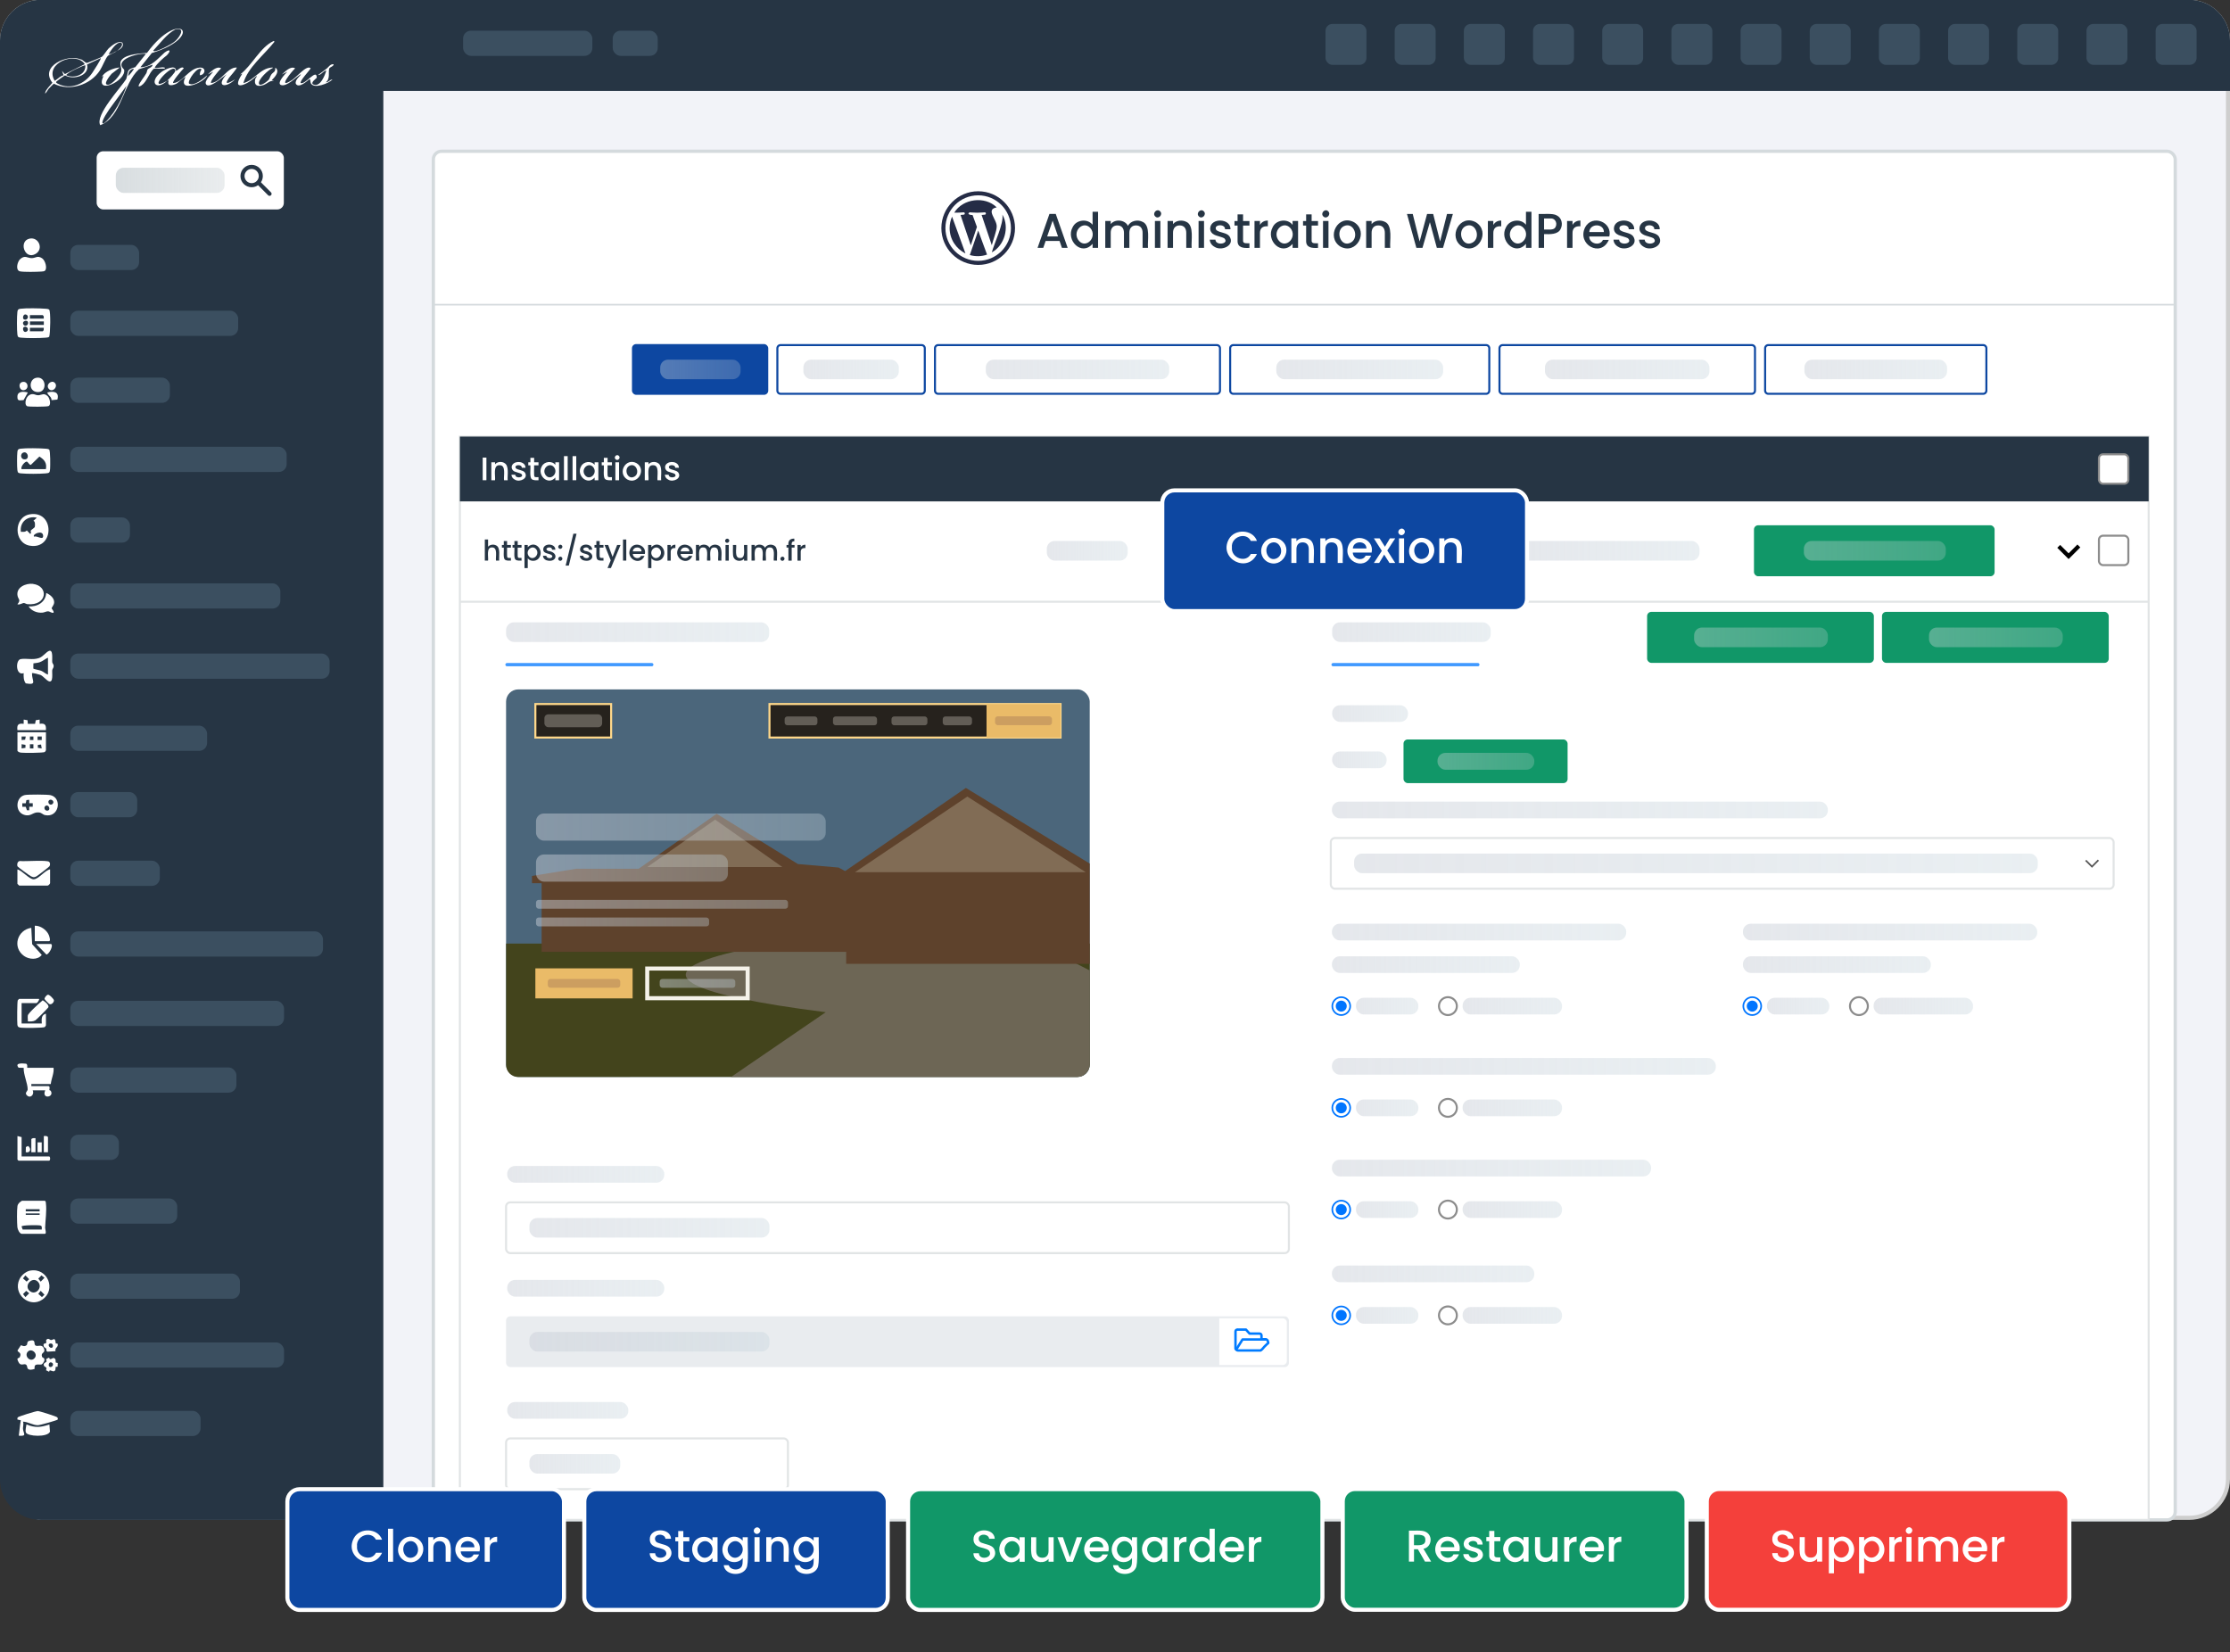 <?xml version="1.0" encoding="UTF-8"?>
<svg id="Calque_1" xmlns="http://www.w3.org/2000/svg" width="548" height="405.98" xmlns:xlink="http://www.w3.org/1999/xlink" version="1.1" viewBox="0 0 548 405.98">
  <rect x="0" y="0" width="548" height="405.98" fill="#333333" stroke="none"/>
  <!-- Generator: Adobe Illustrator 30.0.0, SVG Export Plug-In . SVG Version: 2.1.1 Build 123)  -->
  <defs>
    <style>
      .st0 {
        stroke: #4099ff;
      }

      .st0, .st1 {
        stroke-width: .8px;
      }

      .st0, .st1, .st2, .st3, .st4, .st5, .st6, .st7, .st8, .st9, .st10, .st11, .st12, .st13, .st14 {
        stroke-miterlimit: 10;
      }

      .st0, .st2, .st5, .st7, .st15, .st9, .st16, .st11, .st13, .st14 {
        fill: none;
      }

      .st0, .st15, .st16 {
        stroke-linecap: round;
      }

      .st17 {
        fill: #816c55;
      }

      .st1, .st4, .st8, .st18 {
        fill: #fff;
      }

      .st1, .st13 {
        stroke: #d4dadd;
      }

      .st19 {
        fill: url(#Dégradé_sans_nom_43);
      }

      .st19, .st20, .st21, .st22, .st23, .st24, .st25, .st26, .st27, .st28, .st29, .st30, .st31, .st32, .st33, .st34, .st35, .st36, .st37, .st38, .st39, .st40, .st41, .st42, .st43, .st44, .st45, .st46, .st47, .st48, .st49, .st50, .st51, .st52, .st53, .st54, .st55, .st56, .st57, .st58, .st59 {
        opacity: .6;
      }

      .st60 {
        fill: url(#Dégradé_sans_nom_35);
      }

      .st60, .st61, .st62, .st63, .st64 {
        opacity: .4;
      }

      .st65 {
        fill: #43441c;
      }

      .st2 {
        stroke: #0075ff;
      }

      .st2, .st5, .st13 {
        stroke-width: .4px;
      }

      .st66 {
        fill: #0075ff;
      }

      .st3, .st9, .st10, .st12 {
        stroke: #fff;
      }

      .st3, .st67 {
        fill: #0d47a1;
      }

      .st20 {
        fill: url(#Dégradé_sans_nom_436);
      }

      .st21 {
        fill: url(#Dégradé_sans_nom_437);
      }

      .st22 {
        fill: url(#Dégradé_sans_nom_434);
      }

      .st23 {
        fill: url(#Dégradé_sans_nom_435);
      }

      .st24 {
        fill: url(#Dégradé_sans_nom_438);
      }

      .st25 {
        fill: url(#Dégradé_sans_nom_433);
      }

      .st26 {
        fill: url(#Dégradé_sans_nom_432);
      }

      .st27 {
        fill: url(#Dégradé_sans_nom_431);
      }

      .st28 {
        fill: url(#Dégradé_sans_nom_439);
      }

      .st61 {
        fill: url(#Dégradé_sans_nom_352);
      }

      .st62 {
        fill: url(#Dégradé_sans_nom_354);
      }

      .st63 {
        fill: url(#Dégradé_sans_nom_353);
      }

      .st64 {
        fill: url(#Dégradé_sans_nom_351);
      }

      .st4 {
        stroke: #8c8c8c;
      }

      .st4, .st6, .st8, .st14 {
        stroke-width: .5px;
      }

      .st68 {
        fill: #cecece;
      }

      .st5 {
        stroke: #565656;
      }

      .st6 {
        fill: #26221d;
        stroke: #ffd88a;
      }

      .st7 {
        stroke: #f5f2e9;
      }

      .st8, .st14 {
        stroke: #e1e4e5;
      }

      .st69 {
        isolation: isolate;
      }

      .st70 {
        fill: #6d6655;
      }

      .st71 {
        fill: #4b667b;
      }

      .st15 {
        stroke: #007bff;
        stroke-width: .6px;
      }

      .st15, .st16 {
        stroke-linejoin: round;
      }

      .st9 {
        stroke-width: .7px;
      }

      .st72 {
        fill: #cc9e60;
      }

      .st10, .st73 {
        fill: #119768;
      }

      .st16 {
        stroke: #263544;
      }

      .st11 {
        stroke: #000;
      }

      .st74 {
        fill: #eabb68;
      }

      .st75 {
        fill: #5e422c;
      }

      .st12 {
        fill: #f4403b;
      }

      .st76 {
        fill: #263544;
      }

      .st77 {
        fill: #3b4f60;
      }

      .st78 {
        fill: url(#Dégradé_sans_nom_47);
      }

      .st79 {
        fill: #e9ecef;
      }

      .st80 {
        fill: #252c46;
      }

      .st29 {
        fill: url(#Dégradé_sans_nom_4340);
      }

      .st30 {
        fill: url(#Dégradé_sans_nom_4319);
      }

      .st31 {
        fill: url(#Dégradé_sans_nom_4310);
      }

      .st32 {
        fill: url(#Dégradé_sans_nom_4316);
      }

      .st33 {
        fill: url(#Dégradé_sans_nom_4318);
      }

      .st34 {
        fill: url(#Dégradé_sans_nom_4315);
      }

      .st35 {
        fill: url(#Dégradé_sans_nom_4312);
      }

      .st36 {
        fill: url(#Dégradé_sans_nom_4317);
      }

      .st37 {
        fill: url(#Dégradé_sans_nom_4314);
      }

      .st38 {
        fill: url(#Dégradé_sans_nom_4311);
      }

      .st39 {
        fill: url(#Dégradé_sans_nom_4313);
      }

      .st40 {
        fill: url(#Dégradé_sans_nom_4333);
      }

      .st41 {
        fill: url(#Dégradé_sans_nom_4334);
      }

      .st42 {
        fill: url(#Dégradé_sans_nom_4339);
      }

      .st43 {
        fill: url(#Dégradé_sans_nom_4331);
      }

      .st44 {
        fill: url(#Dégradé_sans_nom_4330);
      }

      .st45 {
        fill: url(#Dégradé_sans_nom_4336);
      }

      .st46 {
        fill: url(#Dégradé_sans_nom_4338);
      }

      .st47 {
        fill: url(#Dégradé_sans_nom_4332);
      }

      .st48 {
        fill: url(#Dégradé_sans_nom_4337);
      }

      .st49 {
        fill: url(#Dégradé_sans_nom_4326);
      }

      .st50 {
        fill: url(#Dégradé_sans_nom_4335);
      }

      .st51 {
        fill: url(#Dégradé_sans_nom_4322);
      }

      .st52 {
        fill: url(#Dégradé_sans_nom_4324);
      }

      .st53 {
        fill: url(#Dégradé_sans_nom_4325);
      }

      .st54 {
        fill: url(#Dégradé_sans_nom_4329);
      }

      .st55 {
        fill: url(#Dégradé_sans_nom_4321);
      }

      .st56 {
        fill: url(#Dégradé_sans_nom_4327);
      }

      .st57 {
        fill: url(#Dégradé_sans_nom_4328);
      }

      .st58 {
        fill: url(#Dégradé_sans_nom_4323);
      }

      .st59 {
        fill: url(#Dégradé_sans_nom_4320);
      }

      .st81 {
        fill: #ede7dd;
        opacity: .3;
      }

      .st82 {
        fill: #f2f3f8;
      }
    </style>
    <linearGradient id="Dégradé_sans_nom_47" data-name="Dégradé sans nom 47" x1="28.46" y1="44.32" x2="55.2" y2="44.32" gradientUnits="userSpaceOnUse">
      <stop offset="0" stop-color="#d4dadd" stop-opacity=".9"/>
      <stop offset="1" stop-color="#d4dadd" stop-opacity=".5"/>
    </linearGradient>
    <linearGradient id="Dégradé_sans_nom_35" data-name="Dégradé sans nom 35" x1="162.24" y1="90.78" x2="182" y2="90.78" gradientUnits="userSpaceOnUse">
      <stop offset="0" stop-color="#d4dadd" stop-opacity=".9"/>
      <stop offset="1" stop-color="#d4dadd" stop-opacity=".6"/>
    </linearGradient>
    <linearGradient id="Dégradé_sans_nom_43" data-name="Dégradé sans nom 43" x1="197.42" y1="90.78" x2="220.88" y2="90.78" gradientUnits="userSpaceOnUse">
      <stop offset="0" stop-color="#c9ced7" stop-opacity=".8"/>
      <stop offset="1" stop-color="#c3d2db" stop-opacity=".6"/>
    </linearGradient>
    <linearGradient id="Dégradé_sans_nom_431" data-name="Dégradé sans nom 43" x1="242.25" y1="90.78" x2="287.31" y2="90.78" xlink:href="#Dégradé_sans_nom_43"/>
    <linearGradient id="Dégradé_sans_nom_432" data-name="Dégradé sans nom 43" x1="313.64" y1="90.78" x2="354.64" y2="90.78" xlink:href="#Dégradé_sans_nom_43"/>
    <linearGradient id="Dégradé_sans_nom_433" data-name="Dégradé sans nom 43" x1="379.65" y1="90.78" x2="420.09" y2="90.78" xlink:href="#Dégradé_sans_nom_43"/>
    <linearGradient id="Dégradé_sans_nom_434" data-name="Dégradé sans nom 43" x1="443.42" y1="90.78" x2="478.47" y2="90.78" xlink:href="#Dégradé_sans_nom_43"/>
    <linearGradient id="Dégradé_sans_nom_435" data-name="Dégradé sans nom 43" x1="257.24" y1="135.34" x2="277.13" y2="135.34" xlink:href="#Dégradé_sans_nom_43"/>
    <linearGradient id="Dégradé_sans_nom_436" data-name="Dégradé sans nom 43" x1="371.24" y1="135.34" x2="417.64" y2="135.34" xlink:href="#Dégradé_sans_nom_43"/>
    <linearGradient id="Dégradé_sans_nom_351" data-name="Dégradé sans nom 35" x1="443.28" y1="135.34" x2="478.16" y2="135.34" xlink:href="#Dégradé_sans_nom_35"/>
    <linearGradient id="Dégradé_sans_nom_437" data-name="Dégradé sans nom 43" x1="124.36" y1="155.35" x2="189.02" y2="155.35" xlink:href="#Dégradé_sans_nom_43"/>
    <linearGradient id="Dégradé_sans_nom_438" data-name="Dégradé sans nom 43" x1="327.36" y1="155.35" x2="366.33" y2="155.35" xlink:href="#Dégradé_sans_nom_43"/>
    <linearGradient id="Dégradé_sans_nom_439" data-name="Dégradé sans nom 43" x1="327.36" y1="175.35" x2="346" y2="175.35" xlink:href="#Dégradé_sans_nom_43"/>
    <linearGradient id="Dégradé_sans_nom_352" data-name="Dégradé sans nom 35" x1="474.03" y1="156.62" x2="506.91" y2="156.62" xlink:href="#Dégradé_sans_nom_35"/>
    <linearGradient id="Dégradé_sans_nom_353" data-name="Dégradé sans nom 35" x1="416.31" y1="156.62" x2="449.18" y2="156.62" xlink:href="#Dégradé_sans_nom_35"/>
    <linearGradient id="Dégradé_sans_nom_4310" data-name="Dégradé sans nom 43" x1="327.36" y1="186.72" x2="340.76" y2="186.72" xlink:href="#Dégradé_sans_nom_43"/>
    <linearGradient id="Dégradé_sans_nom_4311" data-name="Dégradé sans nom 43" x1="327.31" y1="199.04" x2="449.18" y2="199.04" xlink:href="#Dégradé_sans_nom_43"/>
    <linearGradient id="Dégradé_sans_nom_4312" data-name="Dégradé sans nom 43" x1="327.31" y1="229.04" x2="399.63" y2="229.04" xlink:href="#Dégradé_sans_nom_43"/>
    <linearGradient id="Dégradé_sans_nom_4313" data-name="Dégradé sans nom 43" x1="327.31" y1="237.04" x2="373.48" y2="237.04" xlink:href="#Dégradé_sans_nom_43"/>
    <linearGradient id="Dégradé_sans_nom_4314" data-name="Dégradé sans nom 43" x1="333.21" y1="247.24" x2="348.55" y2="247.24" xlink:href="#Dégradé_sans_nom_43"/>
    <linearGradient id="Dégradé_sans_nom_354" data-name="Dégradé sans nom 35" x1="353.25" y1="187.08" x2="377.04" y2="187.08" xlink:href="#Dégradé_sans_nom_35"/>
    <linearGradient id="Dégradé_sans_nom_4315" data-name="Dégradé sans nom 43" x1="332.76" y1="212.17" x2="500.78" y2="212.17" xlink:href="#Dégradé_sans_nom_43"/>
    <linearGradient id="Dégradé_sans_nom_4316" data-name="Dégradé sans nom 43" x1="359.42" y1="247.24" x2="383.85" y2="247.24" xlink:href="#Dégradé_sans_nom_43"/>
    <linearGradient id="Dégradé_sans_nom_4317" data-name="Dégradé sans nom 43" x1="327.31" y1="262.04" x2="421.65" y2="262.04" xlink:href="#Dégradé_sans_nom_43"/>
    <linearGradient id="Dégradé_sans_nom_4318" data-name="Dégradé sans nom 43" x1="333.21" y1="272.24" x2="348.55" y2="272.24" xlink:href="#Dégradé_sans_nom_43"/>
    <linearGradient id="Dégradé_sans_nom_4319" data-name="Dégradé sans nom 43" x1="359.42" y1="272.24" x2="383.85" y2="272.24" xlink:href="#Dégradé_sans_nom_43"/>
    <linearGradient id="Dégradé_sans_nom_4320" data-name="Dégradé sans nom 43" x1="327.31" y1="287.04" x2="405.74" y2="287.04" xlink:href="#Dégradé_sans_nom_43"/>
    <linearGradient id="Dégradé_sans_nom_4321" data-name="Dégradé sans nom 43" x1="333.21" y1="297.24" x2="348.55" y2="297.24" xlink:href="#Dégradé_sans_nom_43"/>
    <linearGradient id="Dégradé_sans_nom_4322" data-name="Dégradé sans nom 43" x1="359.42" y1="297.24" x2="383.85" y2="297.24" xlink:href="#Dégradé_sans_nom_43"/>
    <linearGradient id="Dégradé_sans_nom_4323" data-name="Dégradé sans nom 43" x1="327.31" y1="313.04" x2="377.04" y2="313.04" xlink:href="#Dégradé_sans_nom_43"/>
    <linearGradient id="Dégradé_sans_nom_4324" data-name="Dégradé sans nom 43" x1="333.21" y1="323.24" x2="348.55" y2="323.24" xlink:href="#Dégradé_sans_nom_43"/>
    <linearGradient id="Dégradé_sans_nom_4325" data-name="Dégradé sans nom 43" x1="359.42" y1="323.24" x2="383.85" y2="323.24" xlink:href="#Dégradé_sans_nom_43"/>
    <linearGradient id="Dégradé_sans_nom_4326" data-name="Dégradé sans nom 43" x1="428.31" y1="229.04" x2="500.63" y2="229.04" xlink:href="#Dégradé_sans_nom_43"/>
    <linearGradient id="Dégradé_sans_nom_4327" data-name="Dégradé sans nom 43" x1="428.31" y1="237.04" x2="474.48" y2="237.04" xlink:href="#Dégradé_sans_nom_43"/>
    <linearGradient id="Dégradé_sans_nom_4328" data-name="Dégradé sans nom 43" x1="434.21" y1="247.24" x2="449.55" y2="247.24" xlink:href="#Dégradé_sans_nom_43"/>
    <linearGradient id="Dégradé_sans_nom_4329" data-name="Dégradé sans nom 43" x1="460.42" y1="247.24" x2="484.85" y2="247.24" xlink:href="#Dégradé_sans_nom_43"/>
    <linearGradient id="Dégradé_sans_nom_4330" data-name="Dégradé sans nom 43" x1="131.72" y1="222.22" x2="193.64" y2="222.22" xlink:href="#Dégradé_sans_nom_43"/>
    <linearGradient id="Dégradé_sans_nom_4331" data-name="Dégradé sans nom 43" x1="131.72" y1="203.25" x2="202.91" y2="203.25" xlink:href="#Dégradé_sans_nom_43"/>
    <linearGradient id="Dégradé_sans_nom_4332" data-name="Dégradé sans nom 43" x1="131.72" y1="213.32" x2="178.88" y2="213.32" xlink:href="#Dégradé_sans_nom_43"/>
    <linearGradient id="Dégradé_sans_nom_4333" data-name="Dégradé sans nom 43" x1="162.11" y1="241.65" x2="180.68" y2="241.65" xlink:href="#Dégradé_sans_nom_43"/>
    <linearGradient id="Dégradé_sans_nom_4334" data-name="Dégradé sans nom 43" x1="131.72" y1="226.55" x2="174.26" y2="226.55" xlink:href="#Dégradé_sans_nom_43"/>
    <linearGradient id="Dégradé_sans_nom_4335" data-name="Dégradé sans nom 43" x1="124.64" y1="288.58" x2="163.24" y2="288.58" xlink:href="#Dégradé_sans_nom_43"/>
    <linearGradient id="Dégradé_sans_nom_4336" data-name="Dégradé sans nom 43" x1="130.1" y1="301.71" x2="189.09" y2="301.71" xlink:href="#Dégradé_sans_nom_43"/>
    <linearGradient id="Dégradé_sans_nom_4337" data-name="Dégradé sans nom 43" x1="124.64" y1="346.58" x2="154.41" y2="346.58" xlink:href="#Dégradé_sans_nom_43"/>
    <linearGradient id="Dégradé_sans_nom_4338" data-name="Dégradé sans nom 43" x1="130.1" y1="359.71" x2="152.42" y2="359.71" xlink:href="#Dégradé_sans_nom_43"/>
    <linearGradient id="Dégradé_sans_nom_4339" data-name="Dégradé sans nom 43" x1="124.64" y1="316.58" x2="163.24" y2="316.58" xlink:href="#Dégradé_sans_nom_43"/>
    <linearGradient id="Dégradé_sans_nom_4340" data-name="Dégradé sans nom 43" x1="130.1" y1="329.71" x2="189.09" y2="329.71" xlink:href="#Dégradé_sans_nom_43"/>
  </defs>
  <g>
    <path class="st82" d="M10,372.99c-4.98,0-9.5-14.06-9.5-19.53V9.97C.5,4.72,4.76.46,10,.46h528c5.24,0,9.5,4.27,9.5,9.51v353.51c0,5.25-4.26,9.51-9.5,9.51H10Z"/>
    <path class="st68" d="M538,.95c4.96,0,9,4.04,9,9.01v353.51c0,4.97-4.04,9.01-9,9.01H10c-4.39,0-9-13.2-9-19.03V9.97C1,5,5.04.95,10,.95h528M538-.05H10C4.5-.05,0,4.46,0,9.97v343.49c0,5.51,4.5,20.03,10,20.03h528c5.5,0,10-4.51,10-10.01V9.97c0-5.51-4.5-10.01-10-10.01h0Z"/>
  </g>
  <rect class="st1" x="106.49" y="37.17" width="428.05" height="336.32" rx="2" ry="2"/>
  <rect class="st8" x="113.01" y="107.29" width="415" height="266.2"/>
  <rect class="st76" x="113.01" y="107.29" width="415" height="15.92"/>
  <rect class="st77" x="98.63" y="7.54" width="10.17" height="6.19" rx="1.93" ry="1.93"/>
  <line class="st9" x1="98.63" y1="16.59" x2="108.81" y2="16.59"/>
  <line class="st9" x1="150.57" y1="16.59" x2="161.63" y2="16.59"/>
  <g>
    <path class="st76" d="M548,9.96c0-5.5-4.5-10-10-10H10C4.5-.05,0,4.46,0,9.96v353.54c0,5.5,4.5,10,10,10h84.2V22.35h453.8v-12.39Z"/>
    <rect class="st18" x="23.75" y="37.17" width="46" height="14.3" rx="1.61" ry="1.61"/>
    <path class="st18" d="M5.39,295.07h5.63c.24.15.24.34.26.6.23,1.97-.13,4.1-.19,6.06,0,.28.41,1.47-.07,1.47h-5.63c-.58,0-1.07-1.09-1.12-1.63-.1-1.12-.15-4.13.02-5.18.1-.64.59-1,1.1-1.31ZM9.74,297.15h-3.41v.52h3.41v-.52ZM9.74,298.18h-3.41v.35h3.41v-.35ZM10.26,302.16c.01-.68.14-.96-.59-1.05-.56-.07-4.29-.08-4.37.28l.27.76h4.69Z"/>
    <path class="st18" d="M12.09,76.09c-.27-.2-.58-.19-.89-.22-1.42-.12-4.81-.18-6.16,0-.56.07-.69.21-.77.78-.14,1.04-.14,4.5,0,5.55.09.7.3.72.94.78,1.5.15,4.47.13,5.99,0,.31-.03.63-.03.89-.22.29-.88.39-6.26,0-6.66ZM6.5,77.34c.84.44.07,1.58-.66,1.11-.4-.26-.1-1.5.66-1.11ZM6.5,81.5c-.76.4-1.06-.85-.66-1.11.73-.47,1.5.67.66,1.11ZM5.72,79.68c-.39-.77.84-1.07,1.09-.67.46.74-.66,1.52-1.09.67ZM10.74,81.13l-.23.28h-3.16v-.86h3.41l-.02.58ZM10.77,79.85h-3.41v-.86h3.41v.86ZM7.35,78.3v-.86h3.16l.23.28.02.58h-3.41Z"/>
    <path class="st18" d="M6.67,262.4h6.49c.16,1.3-.54,2.66-.68,3.98h-4.78v.52h4.18c.49,0,.24.78.25.92s.28.13.34.24c.96,1.62-2.34,2.16-1.36-.12h-3.07c.45.97-.5,2.04-1.36,1.29-.77-.67.11-1.04.12-1.51.02-1.45-1.07-3.72-.98-5.31l-1.25-.03c-1.06-1.31,1.06-1.04,1.83-.99.39.13.28.68.28,1.01Z"/>
    <path class="st18" d="M6.11,195.37c.8-.16,5.62-.16,6.37.04,2.89.76,1.99,5.62-1.42,4.89-.59-.13-.79-.6-1.56-.66-1.49-.13-1.87,1.16-3.63.57-2.26-.75-2.02-4.37.25-4.84ZM7.18,196.54l-.69.07-.16.78h-.85v.87h.85s.28.84.28.84l.58.02v-.87s.86,0,.86,0v-.87h-.86s0-.86,0-.86ZM12.94,197.53c.56-.56-.3-1.3-.82-.92-.64.46.15,1.59.82.92ZM11.94,199.1c.47-.3-.01-1.43-.66-1.11-.84.42-.09,1.59.66,1.11Z"/>
    <path class="st18" d="M7.31,126.39c6.15-1.06,6.15,8.76,0,7.7-3.99-.69-3.99-7.01,0-7.7ZM9.06,127.22c-2.25-.55-4.26,1.04-3.93,3.46.53,0,1.08.13,1.45-.34l.85.86c.4-.24-.01-.55.17-.86.09-.14.9-.67.94-.82.1-.37.14-1.48-.34-1.52l.85-.78ZM8.38,131.88c.71-.32,2.29,1.02,2.22-.24-.09-1.57-2.81-.33-2.22.24Z"/>
    <path class="st18" d="M7.48,312.23c4.24-.73,6.42,4.71,2.94,7.12-3.19,2.21-7.36-1.38-5.63-5.01.47-.99,1.6-1.93,2.69-2.12ZM6.24,313.4l-.59.75.9.79.62-.59-.93-.95ZM10.19,313.41l-.78.79.59.75.93-.95-.74-.59ZM9.35,315.01c-1.34-1.49-3.59.85-2.08,2.2,1.43,1.28,3.35-.8,2.08-2.2ZM6.44,317.21l-.78.79.59.75.93-.95-.74-.59ZM10,317.2l-.59.75.9.79.62-.59-.93-.95Z"/>
    <path class="st18" d="M7.87,165.42c-.1,1.81,1.41,3.03-1.54,2.51-.55-.72-.55-1.65-.51-2.51-1.99.68-2.04-3.21-.76-3.45,1.39-.26,2.99.27,4.52-.26,1-.35,1.68-1.4,2.4-1.73,1.19-.54.76,2.15.86,2.76.05.3.33.5.35.87.03.51-.29.69-.35,1.04-.1.62.36,3.24-.85,2.76-.6-.24-1.34-1.24-2.05-1.56-.28-.12-1.94-.54-2.05-.43ZM11.79,161.62c-.71.3-1.3.87-2.05,1.12-.47.16-1.04.2-1.53.27l-.02,1.27c.04.14,1.53.4,1.89.54.64.25,1.07.77,1.71.95v-4.15Z"/>
    <path class="st18" d="M12.09,110.49c.31.31.27,4.03.22,4.72-.08.97-.16,1.04-1.11,1.12-1.52.13-4.49.15-5.99,0-.64-.06-.85-.08-.94-.78-.11-.86-.11-3.65,0-4.51.07-.57.21-.7.77-.78,1.35-.18,4.74-.12,6.16,0,.31.03.63.03.89.22ZM5.94,111.16c-1.13.17-.96,1.89.29,1.71,1.06-.15.61-1.84-.29-1.71ZM11.28,115.29c.28-1.53-.38-2.33-1.6-3.1l-2.1,2.05c-.33.06-.66-.64-.92-.78-.43-.22-1.69,1.22-1.36,1.83h5.97Z"/>
    <path class="st18" d="M7.64,215.35c.57.25.74.3,1.32,0,.28-.14,3.08-2.3,3.19-2.47.21-.31.21-.82-.06-1.09-.51-.52-6.11-.05-7.21-.21-.58.07-.73.77-.61,1.26.05.21,3.08,2.39,3.36,2.51Z"/>
    <path class="st18" d="M8.29,216.08c-1.14,0-2.84-2.18-4.01-2.43v3.54s.4.43.43.43h7c.18,0,.6-.43.6-.61v-3.37c-1.22.16-2.86,2.43-4.01,2.43Z"/>
    <path class="st18" d="M8.11,143.48c-1.75-.22-4.24.85-3.79,2.97.18.84.88.96-.04,2.03.55.24,1.23-.32,1.59-.3.26.01.57.26.9.29,4.89.42,5.24-4.49,1.34-4.98Z"/>
    <path class="st18" d="M11.36,145.72c-.14,2.27-2.25,3.48-4.35,3.28.75,1.15,2.16,1.68,3.48,1.54.44-.05.96-.35,1.38-.32.39.03.79.49,1.29.34.15-.43-.47-.85-.46-1.12,0-.14.54-.78.6-1.26.13-1.17-.97-2.06-1.93-2.46Z"/>
    <path class="st18" d="M14.1,348.31c-.13-.22-4.33-1.54-4.79-1.56-.45-.02-4.81,1.33-4.95,1.56-.11.17-.09.34-.08.52l.84.19c-.24,1.25-.33,2.49-.5,3.79,2.1.15,1.13-.51,1.03-1.67-.04-.51.23-1.17,0-1.79,1.21.03,2.47.9,3.67.88.46,0,4.72-1.19,4.87-1.4.05-.08,0-.39-.08-.52Z"/>
    <path class="st18" d="M6.5,350.04c-.06.58-.34,1.39-.14,1.96.34,1,5.35,1.25,5.92-.18l-.14-1.78c-2.11.73-3.53.87-5.63,0Z"/>
    <path class="st18" d="M4.28,184.52c.26.31.55.39.94.44.72.09,5.4.07,5.78-.16.09-.06.29-.38.29-.44v-4.41h-7v4.58ZM9.3,183.76v-.71s.79-.09.79-.09l.16.96-.95-.16ZM9.23,180.98h1.03v.87h-1.03v-.87ZM7.35,180.98h.86v.87h-.86v-.87ZM7.35,182.88h.86v1.04h-.86v-1.04ZM6.26,183.76l-.95.16v-1.04l.95.16v.72ZM6.33,180.98l-.16.79-.86.08v-.87s1.02,0,1.02,0Z"/>
    <path class="st18" d="M9.74,177.87v-1.04s-.95.16-.95.16l-.17.88h-1.78s-.07-.88-.07-.88l-.95-.16v1.04c-1.33-.16-1.69.21-1.54,1.55h7c.1-1.28-.23-1.75-1.54-1.55Z"/>
    <path class="st18" d="M10.42,63.52c-1.2-.84-1.63-.09-2.64-.09-1.04,0-1.66-.82-2.83.25-.71.66-1.2,2.74-.04,3,.92.2,4.21.13,5.26.05.26-.02.7-.03.89-.22.6-.61.06-2.48-.65-2.98Z"/>
    <path class="st18" d="M8.78,62.37c1.99-1.2.73-4.17-1.47-3.74-2.84.55-1.26,5.39,1.47,3.74Z"/>
    <path class="st18" d="M10.32,333.37c-.35-1.06.86-.83.54-1.83-.52-1.59-1.82-.3-2.28-1.06-.25-.41.24-1.49-1.45-.97-.58.18-.33.78-.57,1.02-.6.58-1.27,0-1.43.06l-.82,1.25c-.04.48,1.13.47.57,1.62-.22.45-.86.04-.47.98.68,1.64,1.5.35,2.09,1,.22.25.13.63.32.88.34.44,1.24.25,1.7.05-.26-1.57,1.2-.87,1.72-1.09.21-.09.61-.67.66-.91.16-.8-.47-.64-.59-.99ZM8.37,333.87c-1.05.93-2.53-.77-1.49-1.76.96-.92,2.69.7,1.49,1.76Z"/>
    <path class="st18" d="M13.27,333.74c-.36-.17-.65.44-1.1.17-.04-.03-.03-.32-.12-.29-1.2.5-.52.49-.62.94-.07.3-.89.3-.64,1.03.13.38.94.26.51,1.12l.75.38.19-.36.93.28.42-.27.1-.86.47-.02.03-.93-.5-.11c-.05-.45.09-.89-.42-1.08ZM12.15,335.85c-.41-.26-.09-1.49.68-.94.54.38-.1,1.31-.68.94Z"/>
    <path class="st18" d="M11.38,331.9l.24.26,2.02-.12c-.22-.98.8-.88.51-1.86l-.45-.04c-.17-1.74-.59-.83-1.15-.84-.33,0-.66-.67-1.21,0l.03.7c-.19.25-.93-.07-.59.91.12.34.81.31.59.98ZM12.24,330.18c.88-.28.95.89.49,1.02-.57.16-1.11-.83-.49-1.02Z"/>
    <path class="st18" d="M7.69,228c-3.42.51-4.76,4.77-1.79,6.91,1.21.88,3.39,1.06,4.36-.26l-2.36-2.63-.21-4.03Z"/>
    <path class="st18" d="M12,229.78c-.54-1.27-2.04-2.34-3.45-2.3v3.8h3.5c.48,0,.04-1.28-.05-1.5Z"/>
    <path class="st18" d="M12.56,231.97h-3.67l2.5,2.58c.53.09,1.84-2.12,1.17-2.58Z"/>
    <path class="st18" d="M10.26,251.51h-4.95v-5.01h3.67c.12,0,.77-.75.6-1.04h-4.87s-.3.27-.34.35c-.16.34-.18,5.3-.1,5.97.07.62.37.7.95.77.73.08,5.4.07,5.78-.16.09-.06.29-.38.29-.44v-2.85c-1.2.3-1.07,1.4-1.02,2.42Z"/>
    <path class="st18" d="M10.51,245.8c-.64.53-3.56,3.13-3.67,3.73-.08.44.04,1,0,1.47.65.02,1.28.06,1.86-.27.23-.13,3.08-2.98,3.18-3.19.26-.58-.91-1.47-1.37-1.73Z"/>
    <path class="st18" d="M13.25,245.79c-.07-.33-1.13-1.45-1.51-1.35-.28.07-.87.75-.78,1.07.03.11.94,1.07,1.08,1.17.6.41,1.3-.47,1.21-.89Z"/>
    <path class="st18" d="M9.47,97.13c-.52.04-.93-.26-1.37-.28-1.74-.07-2.31,2.53-1.43,2.97.36.17,4.82.16,5.25-.03.72-.31.29-1.94-.19-2.42-.9-.89-1.48-.3-2.27-.24Z"/>
    <path class="st18" d="M9.21,96.35c2.52.17,2.21-4.08-.36-3.5-1.74.39-1.89,3.35.36,3.5Z"/>
    <path class="st18" d="M11.62,96.45c.17.76,1.08.99,1.04,1.88l1.44-.14c.56-1.96-1.01-2.13-2.49-1.74Z"/>
    <path class="st18" d="M4.28,97.4c-.05,1.23.48.98,1.51.92l1.05-1.87c-.98-.26-2.51-.38-2.56.95Z"/>
    <path class="st18" d="M5.99,95.86c1.3-.35.86-2.38-.56-1.97-1.12.32-.65,2.3.56,1.97Z"/>
    <path class="st18" d="M13.46,94.07c-.79-.8-2.27.45-1.51,1.44.87,1.14,2.46-.49,1.51-1.44Z"/>
    <path class="st18" d="M12.05,284.18h-6.74v-4.75l-1.02-.26v5.79l.26.26h7.51c.34,0,.34-1.04,0-1.04Z"/>
    <path class="st18" d="M11.79,279.43c-.24-.35-.66-.27-1.02-.26v3.98h1.02v-3.72Z"/>
    <path class="st18" d="M8.72,279.69c-.37,0-.79-.09-1.02.26v3.2h1.02v-3.46Z"/>
    <rect class="st18" x="9.23" y="280.72" width="1.02" height="2.42"/>
    <path class="st18" d="M6.9,281.61l-.54.26-.03,1.27c1.19.28,1.42-.94.57-1.53Z"/>
    <rect class="st77" x="17.29" y="60.17" width="16.89" height="6.19" rx="1.93" ry="1.93"/>
    <rect class="st77" x="17.29" y="76.35" width="41.24" height="6.19" rx="1.93" ry="1.93"/>
    <rect class="st77" x="17.29" y="92.8" width="24.46" height="6.19" rx="1.93" ry="1.93"/>
    <rect class="st77" x="17.29" y="109.79" width="53.15" height="6.19" rx="1.93" ry="1.93"/>
    <rect class="st77" x="17.29" y="127.15" width="14.64" height="6.19" rx="1.93" ry="1.93"/>
    <rect class="st77" x="17.29" y="143.35" width="51.6" height="6.19" rx="1.93" ry="1.93"/>
    <rect class="st77" x="17.29" y="160.6" width="63.71" height="6.19" rx="1.93" ry="1.93"/>
    <rect class="st77" x="17.29" y="178.32" width="33.6" height="6.19" rx="1.93" ry="1.93"/>
    <rect class="st77" x="17.29" y="194.64" width="16.43" height="6.19" rx="1.93" ry="1.93"/>
    <rect class="st77" x="17.29" y="211.5" width="21.98" height="6.19" rx="1.93" ry="1.93"/>
    <rect class="st77" x="17.29" y="228.88" width="62.08" height="6.19" rx="1.93" ry="1.93"/>
    <rect class="st77" x="17.29" y="245.93" width="52.51" height="6.19" rx="1.93" ry="1.93"/>
    <rect class="st77" x="17.29" y="262.31" width="40.81" height="6.19" rx="1.93" ry="1.93"/>
    <rect class="st77" x="17.29" y="278.84" width="11.93" height="6.19" rx="1.93" ry="1.93"/>
    <rect class="st77" x="17.29" y="294.51" width="26.26" height="6.19" rx="1.93" ry="1.93"/>
    <rect class="st77" x="17.29" y="312.97" width="41.67" height="6.19" rx="1.93" ry="1.93"/>
    <rect class="st77" x="17.29" y="329.88" width="52.51" height="6.19" rx="1.93" ry="1.93"/>
    <rect class="st77" x="17.29" y="346.7" width="32" height="6.19" rx="1.93" ry="1.93"/>
    <rect class="st78" x="28.46" y="41.22" width="26.73" height="6.19" rx="1.93" ry="1.93"/>
    <path class="st76" d="M61.84,41.51c.96,0,1.75.79,1.75,1.75s-.79,1.75-1.75,1.75-1.75-.79-1.75-1.75.79-1.75,1.75-1.75M61.84,40.51c-1.52,0-2.75,1.23-2.75,2.75s1.23,2.75,2.75,2.75,2.75-1.23,2.75-2.75-1.23-2.75-2.75-2.75h0Z"/>
    <line class="st16" x1="66.24" y1="47.63" x2="63.8" y2="45.18"/>
    <path class="st18" d="M40.32,16.59c-.41-.22-2.46.41-2.26-.07.61-.96,2-2.22,2.94-2.93,1.1-1.16.78-1.66-.55-.68-1.72,1.51-3.19,3.56-5.95,3.61l2.8-3.48c13.13-4.01,7.03-11.2-1.19-.03-1.66.12-4.83.29-6.06,1.53-1.08,1.08.05,1.97-.31,3.1-.3.95-2.11,3.07-3.12,3.17-1.55.16.41-2.24.81-2.68l2-1.55c-1.38.08-3.8.99-4.38,2.32l.41-.27c-2.42,4.96,5.73,1.24,5.03-1.54-2.66-2.47,3.67-4.15,5.36-3.84l-2.61,3.26c-2.25.57-1.61.97-2.2,2.85-1.27,2.16-7.76,8.89-6.41,11.4,5.26-1.99,5.52-10.09,9.52-13.75,0,0,3.34-1.1,3.34-1.1-.01.64-.99.82-1.22,1.17-.16.24-.15.62-.31.92-.43.79-1.67,2.27-1.89,3.02-.12.43.53.09.67-.01,1.36-.9,1.85-3.06,3.08-4.15h2.67c.02-.32.05-.24-.2-.27ZM37.65,12.44c1.65-1.71,3.24-4.05,5.41-5.19,2.96-.72.72,2.41-.28,3.07-.56.49-4.83,2.85-5.13,2.12ZM27.94,27.57c-2.62,3.78-4.12,3.76-1.16-.61,0,0,4.3-5.87,4.3-5.87-.71,2.24-1.83,4.53-3.14,6.48ZM31.5,18.64c.11-.99.33-1.54,1.37-1.77.13.14-1.1,1.66-1.37,1.77Z"/>
    <path class="st18" d="M26.5,13.74c.31-.3,1.63-.74,2.25-1.23-.58.19-1.48.94-2.05.75.55-.82,1.81-2.92,3.01-2.79l.28.23c.15.7-.73,1.42-1.24,1.81.76-.38,1.81-1.04,1.34-2.01-.97-.67-2.67.72-3.39,1.39-.5.5-1.24,1.79-1.72,2.1-.27.17-3.31,1.41-3.61,1.47-.5.02-1-.88-1.65-.9h0c-3.01-1.29-10.06,1.61-6.85,5.77-.51.66-1.61,1.65-1.77,2.47-.12.65.75-.86.83-.95.16-.19,1.2-1.25,1.32-1.28,3.75,1.92,8.96.4,11.32-3.3.56-.84,1.4-3.02,1.93-3.53ZM20.96,16.05c.2,2.39-2.79,3.29-4.65,2.45-.2-.49,4.57-2.63,4.65-2.45ZM13.37,19.73c-2.44-4.28,5.34-7.21,7.46-3.96,0,0-4.88,2.44-4.88,2.44l-.73-.8.41,1.09c-.8.13-1.35.85-1.99,1.23-.13.08-.1.23-.27,0ZM22.71,17.86c-1.88,2.8-5.37,4.31-8.45,2.74-.22-.12-.63-.28-.42-.54.12-.15,2.02-1.52,2.15-1.54,1.93,1.2,6.13.14,5.4-2.67l3.4-1.58c.13.16-1.81,3.22-2.08,3.59Z"/>
    <path class="st18" d="M50.92,18.5c-.94.8-3.19,2.78-4.46,2.05-.51-.68,2.2-4.5,3.08-3.49-.33.43-.48.89-.41,1.43,1.41-.12,1.62-2.09-.17-1.87-2.58.26-4.14,3.73-6.4,3.78-.34-.33,2.21-3.25,2.6-3.61-.47-.77-1.76.78-1.91.61.02-1.75-2.86-.26-3.6.3-3.17,2.4-1.28,4.71,1.41,2.16-5.58,3.19,1.68-4.93,2.05-2.53-.04.52-1.61,2.11-2.05,2.53.14-.05.28-.06.41-.14-.52,1.56.83,1.36,1.88.85.28-.15,2.12-1.77,2.23-1.66-2.09,4.16,4.78,1.36,5.34-.41Z"/>
    <path class="st18" d="M68,16.95c-.11-.16-.17-.27-.39-.22.18.94-.51.98-.94,1.59-.32.46-.35.95-.7,1.35-.29.33-2.06,1.71-2.32.93-.34-1.02,2.37-3.52,3.34-3.86.19-.21-.15-.15-.27-.13-2.81.19-4.37,3.22-6.91,3.81,1.08-3.83,5.05-6.9,7.52-10.02.22-.11.03-.32-.07-.34-3.34,1.53-5.32,6.03-8.27,8.25l.55-.21c-3.16,4.82,1.63,2.53,3.49.55.16.28-.24.47-.31.78-.36,1.59.56,1.91,1.92,1.5.99-.3,1.64-1.23,2.7-1.05l-.55-.2c.6-.57,1.79-1.84,1.21-2.71Z"/>
    <path class="st18" d="M58.17,16.59c-2.36-.1-3.84,3.6-6.29,3.81-.4-.39,2-3.23,2.46-3.61-1.12-.68-2.47.81-3.28,1.5l1.37-.68c-.52.59-2.32,2.31-1.79,3.11.81,1.22,4.34-2,5.07-2.5-2.84,3.17-.16,3.5,2.05,1.29-.92.53-3.05,1.85-1.48-.39.2-.3,2.09-2.37,1.89-2.54Z"/>
    <path class="st18" d="M81.97,15.78c-.85-.06-1.17.66-1.71,1.09-.69.54-1.41,1.05-2.12,1.57.74.09,1.36-1.11,2.05-1.09-.36,1.15-1.43,4.02-3.06,3.45-1.14-.4.65-1.52.71-1.71,0-2.4-2.76,1.74-3.94,1.32-.39-.38,2.18-3.13,2.46-3.61-1-1.06-3.65,2.47-4.88,3.04-3.37,2.1.27-2.37,1.05-3.04-1.12-.69-2.46.82-3.28,1.5l1.37-.68c-.45.43-2.68,2.78-1.61,3.25,1.37.59,3.79-1.94,4.89-2.63.23.23-1.53,1.26-1.2,2.36.75,1.19,2.72-.67,3.33-1.13.29-.13.19.67.36,1,.77,1.48,4.41.01,5.32-.94-.58-.07-1.08.81-1.64.68,1.15-.83.55-2.54.84-3.38.12-.35,1.11-.5,1.07-1.04Z"/>
    <rect class="st77" x="113.81" y="7.54" width="31.76" height="6.19" rx="1.93" ry="1.93" transform="translate(259.37 21.27) rotate(-180)"/>
    <rect class="st77" x="150.57" y="7.54" width="11.06" height="6.19" rx="1.93" ry="1.93"/>
    <rect class="st77" x="342.73" y="5.88" width="10.06" height="10.06" rx="1.7" ry="1.7"/>
    <rect class="st77" x="325.73" y="5.88" width="10.06" height="10.06" rx="1.7" ry="1.7"/>
    <rect class="st77" x="376.73" y="5.88" width="10.06" height="10.06" rx="1.7" ry="1.7"/>
    <rect class="st77" x="359.73" y="5.88" width="10.06" height="10.06" rx="1.7" ry="1.7"/>
    <rect class="st77" x="410.73" y="5.88" width="10.06" height="10.06" rx="1.7" ry="1.7"/>
    <rect class="st77" x="393.73" y="5.88" width="10.06" height="10.06" rx="1.7" ry="1.7"/>
    <rect class="st77" x="444.73" y="5.88" width="10.06" height="10.06" rx="1.7" ry="1.7"/>
    <rect class="st77" x="427.73" y="5.88" width="10.06" height="10.06" rx="1.7" ry="1.7"/>
    <rect class="st77" x="478.73" y="5.88" width="10.06" height="10.06" rx="1.7" ry="1.7"/>
    <rect class="st77" x="461.73" y="5.88" width="10.06" height="10.06" rx="1.7" ry="1.7"/>
    <rect class="st77" x="512.73" y="5.88" width="10.06" height="10.06" rx="1.7" ry="1.7"/>
    <rect class="st77" x="529.73" y="5.88" width="10.06" height="10.06" rx="1.7" ry="1.7"/>
    <rect class="st77" x="495.73" y="5.88" width="10.06" height="10.06" rx="1.7" ry="1.7"/>
  </g>
  <g>
    <path class="st76" d="M260.38,59.21h-3.42l-.59,1.7h-1.4l2.92-8.34h1.55l2.93,8.34h-1.41l-.59-1.7ZM260,58.1l-1.33-3.87-1.34,3.87h2.67Z"/>
    <path class="st76" d="M263.6,55.82c.87-1.85,3.63-2.18,4.89-.59v-3.19h1.35v8.87h-1.35v-1c-2.69,3.16-6.69-.89-4.89-4.1ZM268.22,56.42c-1.59-2.53-4.67.02-3.37,2.36,1.58,2.58,4.66-.02,3.37-2.36Z"/>
    <path class="st76" d="M280.81,54.52c1.98.92,1.13,4.68,1.3,6.39h-1.33v-3.69c.01-1.09-.54-1.83-1.62-1.83-1.08,0-1.64.74-1.63,1.83,0,0,0,3.69,0,3.69h-1.33v-3.69c0-1.09-.54-1.83-1.62-1.83-1.08,0-1.64.74-1.63,1.83,0,0,0,3.69,0,3.69h-1.34v-6.6h1.34v.76c1.06-1.32,3.49-1.09,4.24.44.6-1.28,2.45-1.64,3.62-.98Z"/>
    <path class="st76" d="M283.88,53.18c-.79-.77.41-2.07,1.21-1.25.79.78-.42,2.06-1.21,1.25ZM285.15,54.31v6.6h-1.34v-6.6h1.34Z"/>
    <path class="st76" d="M291.55,54.52c1.97.92,1.11,4.68,1.29,6.39h-1.33v-3.69c0-1.09-.54-1.83-1.62-1.83-1.08,0-1.64.74-1.63,1.83,0,0,0,3.69,0,3.69h-1.34v-6.6h1.34v.76c.74-.95,2.29-1.09,3.29-.54Z"/>
    <path class="st76" d="M294.61,53.18c-.79-.77.41-2.07,1.21-1.25.79.78-.42,2.06-1.21,1.25ZM295.88,54.31v6.6h-1.34v-6.6h1.34Z"/>
    <path class="st76" d="M298.62,60.74c-.76-.35-1.3-1.02-1.33-1.85h1.39c.05,1.62,3.6,1.01,2.13-.36-.46-.26-1.78-.56-2.29-.79-.66-.29-1.15-.83-1.13-1.63.12-2.66,5.05-2.51,4.99.22h-1.34c.06-1.45-3.06-1.19-2.12.22.89.7,2.46.56,3.2,1.51,1.43,2.17-1.72,3.66-3.51,2.69Z"/>
    <path class="st76" d="M305.47,55.42v3.66c-.08.9.99.67,1.57.7v1.14c-1.42.08-3.01.01-2.92-1.83,0,0,0-3.66,0-3.66h-.76v-1.11h.76v-1.64h1.35v1.64h1.57v1.11h-1.57Z"/>
    <path class="st76" d="M310.4,54.48c.33-.19.71-.28,1.16-.28v1.41c-1.26-.09-1.99.43-1.94,1.82,0,0,0,3.48,0,3.48h-1.34v-6.6h1.34v.96c.2-.34.46-.6.78-.79Z"/>
    <path class="st76" d="M312.75,55.82c.86-1.86,3.7-2.2,4.89-.55v-.96h1.35v6.6h-1.35v-.98c-2.73,3.12-6.67-.89-4.89-4.11ZM317.37,56.42c-1.59-2.53-4.67.02-3.37,2.36,1.58,2.58,4.66-.02,3.37-2.36Z"/>
    <path class="st76" d="M322.32,55.42v3.66c-.08.9.99.67,1.57.7v1.14c-1.42.08-3.01.01-2.92-1.83,0,0,0-3.66,0-3.66h-.76v-1.11h.76v-1.64h1.35v1.64h1.57v1.11h-1.57Z"/>
    <path class="st76" d="M325.19,53.18c-.79-.77.41-2.07,1.21-1.25.79.78-.42,2.06-1.21,1.25ZM326.46,54.31v6.6h-1.34v-6.6h1.34Z"/>
    <path class="st76" d="M329.38,60.59c-3.61-2.32-.58-8.11,3.39-5.97,3.69,2.29.56,8.12-3.39,5.97ZM332,59.58c2.15-1.27.63-5.31-1.89-3.94-2.06,1.26-.57,5.34,1.89,3.94Z"/>
    <path class="st76" d="M340.35,54.52c1.97.92,1.11,4.68,1.29,6.39h-1.33v-3.69c0-1.09-.54-1.83-1.62-1.83-1.08,0-1.64.74-1.63,1.83,0,0,0,3.69,0,3.69h-1.34v-6.6h1.34v.76c.74-.95,2.29-1.09,3.29-.54Z"/>
    <path class="st76" d="M357.03,52.58l-2.42,8.33h-1.52l-1.71-6.31-1.82,6.31h-1.5s-2.31-8.33-2.31-8.33h1.42l1.69,6.78,1.83-6.78h1.5l1.7,6.75,1.7-6.75h1.43Z"/>
    <path class="st76" d="M359.29,60.59c-3.61-2.32-.58-8.11,3.39-5.97,3.69,2.29.56,8.12-3.39,5.97ZM361.91,59.58c2.15-1.27.63-5.31-1.89-3.94-2.06,1.26-.57,5.34,1.89,3.94Z"/>
    <path class="st76" d="M367.75,54.48c.33-.19.71-.28,1.16-.28v1.41c-1.26-.09-1.99.43-1.94,1.82,0,0,0,3.48,0,3.48h-1.34v-6.6h1.34v.96c.2-.34.46-.6.78-.79Z"/>
    <path class="st76" d="M370.1,55.82c.87-1.85,3.63-2.18,4.89-.59v-3.19h1.35v8.87h-1.35v-1c-2.69,3.16-6.69-.89-4.89-4.1ZM374.71,56.42c-1.59-2.53-4.67.02-3.37,2.36,1.58,2.58,4.66-.02,3.37-2.36Z"/>
    <path class="st76" d="M383.52,56.26c-.69,1.42-2.67,1.3-4.08,1.27v3.38h-1.34v-8.33c1.05.06,3.52-.21,4.41.33,1.26.58,1.62,2.18,1,3.35ZM382.06,56.06c.81-.88.31-2.52-1.14-2.37,0,0-1.48,0-1.48,0v2.72c.67-.04,2.16.17,2.62-.35Z"/>
    <path class="st76" d="M387.21,54.48c.33-.19.71-.28,1.16-.28v1.41c-1.26-.09-1.99.43-1.94,1.82,0,0,0,3.48,0,3.48h-1.34v-6.6h1.34v.96c.2-.34.46-.6.78-.79Z"/>
    <path class="st76" d="M395.49,58.12h-4.95c-.01,1.78,2.65,2.45,3.37.83h1.44c-1.94,4.47-7.95,1.11-5.8-3.13,1.75-3.18,6.75-1.3,5.93,2.31ZM394.14,57.02c0-2.19-3.49-2.18-3.58,0h3.58Z"/>
    <path class="st76" d="M397.83,60.74c-.76-.35-1.3-1.02-1.33-1.85h1.39c.05,1.62,3.6,1.01,2.13-.36-.46-.26-1.78-.56-2.29-.79-.66-.29-1.15-.83-1.13-1.63.12-2.66,5.05-2.51,4.99.22h-1.34c.06-1.45-3.06-1.19-2.12.22.89.7,2.46.56,3.2,1.51,1.43,2.17-1.72,3.66-3.51,2.69Z"/>
    <path class="st76" d="M404.11,60.74c-.76-.35-1.3-1.02-1.33-1.85h1.39c.05,1.62,3.6,1.01,2.13-.36-.46-.26-1.78-.56-2.29-.79-.66-.29-1.15-.83-1.13-1.63.12-2.66,5.05-2.51,4.99.22h-1.34c.06-1.45-3.06-1.19-2.12.22.89.7,2.46.56,3.2,1.51,1.43,2.17-1.72,3.66-3.51,2.69Z"/>
  </g>
  <g>
    <path class="st80" d="M233.36,56.05c0,2.73,1.59,5.1,3.89,6.22l-3.29-9.03c-.38.86-.6,1.81-.6,2.81Z"/>
    <path class="st80" d="M244.93,55.7c.12-1.76-2.86-4.21,0-4.74-2.87-2.87-8.38-2.15-10.43,1.3.62.04,2.25-.07,2.29-.08.37-.02.42.53.04.57,0,0-.37.04-.79.07l2.52,7.48,1.51-4.53-1.08-2.95c-.74.07-1.44-.34-.68-.64,0,0,1.14.09,1.82.09.72,0,1.84-.09,1.84-.09.37-.02.42.53.04.57,0,0-.38.04-.79.07l2.5,7.43c.3-1.17,1.2-3.53,1.21-4.53h0Z"/>
    <path class="st80" d="M240.39,56.65l-2.07,6.02c1.34.41,2.94.37,4.24-.11-.08-.11-2.12-5.8-2.17-5.91h0Z"/>
    <path class="st80" d="M246.32,52.73c.42,2.06-2.05,7.22-2.59,9.28,3.11-1.67,4.43-6.16,2.59-9.28h0Z"/>
    <path class="st80" d="M240.38,48c4.45,0,8.05,3.6,8.05,8.05s-3.6,8.05-8.05,8.05-8.05-3.6-8.05-8.05,3.6-8.05,8.05-8.05M240.38,47c-4.99,0-9.05,4.06-9.05,9.05s4.06,9.05,9.05,9.05,9.05-4.06,9.05-9.05-4.06-9.05-9.05-9.05h0Z"/>
  </g>
  <line class="st13" x1="106.49" y1="74.87" x2="534.54" y2="74.87"/>
  <line class="st14" x1="113.01" y1="147.87" x2="528.01" y2="147.87"/>
  <rect class="st67" x="155.3" y="84.55" width="33.49" height="12.47" rx="1.03" ry="1.03"/>
  <rect class="st60" x="162.24" y="88.38" width="19.75" height="4.81" rx="1.93" ry="1.93"/>
  <path class="st67" d="M226.48,85.05c.29,0,.53.24.53.53v10.41c0,.29-.24.53-.53.53h-34.67c-.29,0-.53-.24-.53-.53v-10.41c0-.29.24-.53.53-.53h34.67M226.48,84.55h-34.67c-.57,0-1.03.46-1.03,1.03v10.41c0,.57.46,1.03,1.03,1.03h34.67c.57,0,1.03-.46,1.03-1.03v-10.41c0-.57-.46-1.03-1.03-1.03h0Z"/>
  <rect class="st19" x="197.42" y="88.38" width="23.46" height="4.81" rx="1.93" ry="1.93"/>
  <path class="st67" d="M299.02,85.05c.29,0,.53.24.53.53v10.41c0,.29-.24.53-.53.53h-68.48c-.29,0-.53-.24-.53-.53v-10.41c0-.29.24-.53.53-.53h68.48M299.02,84.55h-68.48c-.57,0-1.03.46-1.03,1.03v10.41c0,.57.46,1.03,1.03,1.03h68.48c.57,0,1.03-.46,1.03-1.03v-10.41c0-.57-.46-1.03-1.03-1.03h0Z"/>
  <rect class="st27" x="242.25" y="88.38" width="45.07" height="4.81" rx="1.93" ry="1.93"/>
  <path class="st67" d="M365.2,85.05c.29,0,.53.24.53.53v10.41c0,.29-.24.53-.53.53h-62.12c-.29,0-.53-.24-.53-.53v-10.41c0-.29.24-.53.53-.53h62.12M365.2,84.55h-62.12c-.57,0-1.03.46-1.03,1.03v10.41c0,.57.46,1.03,1.03,1.03h62.12c.57,0,1.03-.46,1.03-1.03v-10.41c0-.57-.46-1.03-1.03-1.03h0Z"/>
  <rect class="st26" x="313.64" y="88.38" width="41" height="4.81" rx="1.93" ry="1.93"/>
  <path class="st67" d="M430.49,85.05c.29,0,.53.24.53.53v10.41c0,.29-.24.53-.53.53h-61.23c-.29,0-.53-.24-.53-.53v-10.41c0-.29.24-.53.53-.53h61.23M430.49,84.55h-61.23c-.57,0-1.03.46-1.03,1.03v10.41c0,.57.46,1.03,1.03,1.03h61.23c.57,0,1.03-.46,1.03-1.03v-10.41c0-.57-.46-1.03-1.03-1.03h0Z"/>
  <rect class="st25" x="379.65" y="88.38" width="40.43" height="4.81" rx="1.93" ry="1.93"/>
  <path class="st67" d="M487.35,85.05c.29,0,.53.24.53.53v10.41c0,.29-.24.53-.53.53h-52.81c-.29,0-.53-.24-.53-.53v-10.41c0-.29.24-.53.53-.53h52.81M487.35,84.55h-52.81c-.57,0-1.03.46-1.03,1.03v10.41c0,.57.46,1.03,1.03,1.03h52.81c.57,0,1.03-.46,1.03-1.03v-10.41c0-.57-.46-1.03-1.03-1.03h0Z"/>
  <rect class="st4" x="515.79" y="111.64" width="7.23" height="7.23" rx="1" ry="1"/>
  <rect class="st4" x="515.79" y="131.64" width="7.23" height="7.23" rx="1" ry="1"/>
  <rect class="st22" x="443.42" y="88.38" width="35.05" height="4.81" rx="1.93" ry="1.93"/>
  <g class="st69">
    <path class="st18" d="M119.53,112.45v5.56h-.91v-5.56h.91Z"/>
    <path class="st18" d="M123.88,113.75c1.35.6.75,3.13.88,4.26h-.9c-.14-1.07.57-3.75-1.1-3.69-1.69-.06-.97,2.62-1.11,3.69h-.91v-4.41h.91v.5c.51-.64,1.56-.73,2.24-.36Z"/>
    <path class="st18" d="M126.59,117.9c-.52-.23-.89-.68-.91-1.24h.94c.02,1.08,2.45.68,1.45-.24-.31-.17-1.21-.37-1.56-.53-.68-.23-1.02-1.12-.56-1.73.82-1.07,3.19-.77,3.19.79h-.91c.04-.96-2.08-.79-1.44.14.61.47,1.67.38,2.18,1.01.98,1.44-1.22,2.46-2.39,1.8Z"/>
    <path class="st18" d="M131.25,114.35c.05.25-.12,2.66.12,2.8.15.17.73.09.96.11v.76c-.5,0-1.34.06-1.66-.29-.59-.43-.24-2.73-.33-3.38h-.52v-.74h.52v-1.1h.92v1.1h1.07v.74h-1.07Z"/>
    <path class="st18" d="M133.14,114.61c.59-1.24,2.52-1.46,3.33-.37v-.64h.92v4.41h-.92v-.66c-1.79,2.07-4.57-.59-3.33-2.74ZM136.28,115.01c-1.03-1.68-3.2.01-2.3,1.58,1.03,1.72,3.2-.02,2.3-1.58Z"/>
    <path class="st18" d="M139.5,112.09v5.92h-.91v-5.92h.91Z"/>
    <path class="st18" d="M141.61,112.09v5.92h-.91v-5.92h.91Z"/>
    <path class="st18" d="M142.79,114.61c.59-1.24,2.52-1.46,3.33-.37v-.64h.92v4.41h-.92v-.66c-1.79,2.07-4.57-.59-3.33-2.74ZM145.93,115.01c-1.03-1.68-3.2.01-2.3,1.58,1.03,1.72,3.2-.02,2.3-1.58Z"/>
    <path class="st18" d="M149.3,114.35c.05.25-.12,2.66.12,2.8.15.17.73.09.96.11v.76c-.5,0-1.34.06-1.66-.29-.59-.43-.24-2.73-.33-3.38h-.52v-.74h.52v-1.1h.92v1.1h1.07v.74h-1.07Z"/>
    <path class="st18" d="M151.26,112.85c-.54-.53.29-1.38.82-.83.54.53-.29,1.38-.82.83ZM152.13,113.6v4.41h-.91v-4.41h.91Z"/>
    <path class="st18" d="M154.11,117.8c-2.47-1.57-.36-5.41,2.31-3.99,2.54,1.52.31,5.44-2.31,3.99ZM155.9,117.12c1.49-.83.38-3.56-1.29-2.63-1.41.85-.37,3.57,1.29,2.63Z"/>
    <path class="st18" d="M161.59,113.75c1.35.6.75,3.13.88,4.26h-.9c-.14-1.07.57-3.75-1.1-3.69-1.69-.06-.97,2.62-1.11,3.69h-.91v-4.41h.91v.5c.51-.64,1.56-.73,2.24-.36Z"/>
    <path class="st18" d="M164.29,117.9c-.52-.23-.89-.68-.91-1.24h.94c.02,1.08,2.45.68,1.45-.24-.31-.17-1.21-.37-1.56-.53-.68-.23-1.02-1.12-.56-1.73.82-1.07,3.19-.77,3.19.79h-.91c.04-.96-2.08-.79-1.44.14.61.47,1.67.38,2.18,1.01.98,1.44-1.22,2.46-2.39,1.8Z"/>
  </g>
  <g>
    <path class="st76" d="M121.92,134.03c1.15.54.64,2.74.75,3.73h-.79c-.13-.86.51-3.29-.97-3.23-1.48-.07-.84,2.37-.97,3.23h-.8v-5.18h.8v1.77c.45-.55,1.38-.65,1.98-.32Z"/>
    <path class="st76" d="M124.61,134.56c.04.22-.11,2.33.1,2.45.13.15.64.08.84.09v.67c-.43,0-1.17.05-1.46-.25-.52-.37-.21-2.39-.29-2.95h-.46v-.65h.46v-.96h.81v.96h.94v.65h-.94Z"/>
    <path class="st76" d="M127.22,134.56c.04.22-.11,2.33.1,2.45.13.15.64.08.84.09v.67c-.43,0-1.17.05-1.46-.25-.52-.37-.21-2.39-.29-2.95h-.46v-.65h.46v-.96h.81v.96h.94v.65h-.94Z"/>
    <path class="st76" d="M130.24,134.03c1.72-.88,3.25,1.3,2.37,2.83-.51,1.12-2.18,1.3-2.92.35v2.39h-.8v-5.69h.8v.57c.14-.18.32-.33.55-.45ZM131.87,135.13c-.92-1.46-2.8.04-2.02,1.4.91,1.49,2.8-.04,2.02-1.4Z"/>
    <path class="st76" d="M134.22,137.66c-.45-.2-.78-.59-.79-1.08h.83c.02.69,1.41.81,1.48.11-.28-.87-2.31-.38-2.24-1.74.08-1.56,3-1.47,2.97.13h-.8c-.06-1.1-2.26-.37-.99.29,2.87.37,2.08,3.11-.46,2.29Z"/>
    <path class="st76" d="M137.33,134.73c-.47-.46.25-1.2.72-.73.47.46-.26,1.2-.72.73ZM137.33,137.67c-.47-.46.25-1.2.72-.73.47.46-.26,1.2-.72.73Z"/>
    <path class="st76" d="M141.68,131.16l-1.9,7.83h-.78l1.9-7.83h.79Z"/>
    <path class="st76" d="M143.27,137.66c-.45-.2-.78-.59-.79-1.08h.83c.02.69,1.41.81,1.48.11-.28-.87-2.31-.38-2.24-1.74.08-1.56,3-1.47,2.97.13h-.8c-.06-1.1-2.26-.37-.99.29,2.87.37,2.08,3.11-.46,2.29Z"/>
    <path class="st76" d="M147.36,134.56c.04.22-.11,2.33.1,2.45.13.15.64.08.84.09v.67c-.43,0-1.17.05-1.46-.25-.52-.37-.21-2.39-.29-2.95h-.46v-.65h.46v-.96h.81v.96h.94v.65h-.94Z"/>
    <path class="st76" d="M152.5,133.91l-2.37,5.67h-.83l.78-1.88-1.52-3.79h.89l1.08,2.94,1.13-2.94h.83Z"/>
    <path class="st76" d="M153.9,132.58v5.18h-.8v-5.18h.8Z"/>
    <path class="st76" d="M158.46,136.13h-2.95c0,1.05,1.58,1.42,2.01.48h.86c-1.1,2.61-4.76.63-3.45-1.83,1-1.84,4.04-.75,3.53,1.35ZM157.65,135.49c0-1.28-2.07-1.28-2.14,0h2.14Z"/>
    <path class="st76" d="M160.62,134.03c1.72-.88,3.25,1.3,2.37,2.83-.51,1.12-2.18,1.3-2.92.35v2.39h-.8v-5.69h.8v.57c.14-.18.32-.33.55-.45ZM162.25,135.13c-.92-1.46-2.8.04-2.02,1.4.91,1.49,2.8-.04,2.02-1.4Z"/>
    <path class="st76" d="M165.28,134.01c.19-.11.42-.16.69-.16v.83c-.74-.05-1.19.24-1.15,1.06,0,0,0,2.03,0,2.03h-.8v-3.86h.8v.56c.12-.2.27-.35.47-.46Z"/>
    <path class="st76" d="M170.21,136.13h-2.95c0,1.05,1.58,1.42,2.01.48h.86c-1.1,2.61-4.76.63-3.45-1.83,1-1.84,4.04-.75,3.53,1.35ZM169.41,135.49c0-1.28-2.07-1.28-2.14,0h2.14Z"/>
    <path class="st76" d="M176.51,134.03c1.19.52.67,2.73.77,3.73h-.79c-.13-.86.51-3.29-.97-3.23-1.48-.07-.84,2.37-.97,3.23h-.79c-.13-.86.51-3.29-.97-3.23-1.48-.07-.84,2.37-.97,3.23h-.8v-3.86h.8v.44c.63-.77,2.08-.64,2.53.26.37-.75,1.46-.95,2.16-.57Z"/>
    <path class="st76" d="M178.34,133.25c-.47-.46.25-1.2.72-.73.47.46-.26,1.2-.72.73ZM179.09,133.91v3.86h-.8v-3.86h.8Z"/>
    <path class="st76" d="M183.64,133.91v3.86h-.8v-.46c-.63.77-2.06.65-2.52-.24-.37-.53-.15-2.53-.21-3.16h.79c.13.86-.51,3.28.97,3.22,1.48.07.84-2.36.97-3.22h.8Z"/>
    <path class="st76" d="M190.17,134.03c1.19.52.67,2.73.77,3.73h-.79c-.13-.86.51-3.29-.97-3.23-1.48-.07-.84,2.37-.97,3.23h-.79c-.13-.86.51-3.29-.97-3.23-1.48-.07-.84,2.37-.97,3.23h-.8v-3.86h.8v.44c.63-.77,2.08-.64,2.53.26.37-.75,1.46-.95,2.16-.57Z"/>
    <path class="st76" d="M191.92,137.67c-.47-.46.25-1.2.72-.73.47.46-.26,1.2-.72.73Z"/>
    <path class="st76" d="M195.26,134.56h-.71v3.21h-.81v-3.21h-.46v-.65h.46c-.09-1.02.38-1.58,1.46-1.55v.67c-.61-.04-.69.37-.66.88h.71v.65Z"/>
    <path class="st76" d="M197.23,134.01c.19-.11.42-.16.69-.16v.83c-.74-.05-1.19.24-1.15,1.06,0,0,0,2.03,0,2.03h-.8v-3.86h.8v.56c.12-.2.27-.35.47-.46Z"/>
  </g>
  <rect class="st23" x="257.24" y="132.93" width="19.88" height="4.83" rx="1.93" ry="1.93"/>
  <rect class="st20" x="371.24" y="132.93" width="46.4" height="4.83" rx="1.93" ry="1.93"/>
  <rect class="st3" x="285.62" y="120.5" width="89.63" height="29.67" rx="3" ry="3"/>
  <rect class="st73" x="431.02" y="129.08" width="59.13" height="12.53" rx="1.03" ry="1.03"/>
  <rect class="st64" x="443.28" y="132.93" width="34.88" height="4.83" rx="1.93" ry="1.93"/>
  <polyline class="st11" points="505.91 134.26 508.34 136.68 510.86 134.16"/>
  <rect class="st21" x="124.36" y="152.93" width="64.66" height="4.83" rx="1.93" ry="1.93"/>
  <line class="st0" x1="124.59" y1="163.33" x2="160.17" y2="163.33"/>
  <rect class="st24" x="327.36" y="152.93" width="38.97" height="4.83" rx="1.93" ry="1.93"/>
  <rect class="st28" x="327.36" y="173.3" width="18.64" height="4.1" rx="1.92" ry="1.92"/>
  <rect class="st73" x="462.48" y="150.36" width="55.72" height="12.53" rx="1.03" ry="1.03"/>
  <rect class="st61" x="474.03" y="154.21" width="32.87" height="4.83" rx="1.93" ry="1.93"/>
  <rect class="st73" x="404.76" y="150.36" width="55.72" height="12.53" rx="1.03" ry="1.03"/>
  <rect class="st63" x="416.31" y="154.21" width="32.87" height="4.83" rx="1.93" ry="1.93"/>
  <rect class="st31" x="327.36" y="184.67" width="13.39" height="4.1" rx="1.92" ry="1.92"/>
  <rect class="st38" x="327.31" y="196.99" width="121.87" height="4.1" rx="1.92" ry="1.92"/>
  <rect class="st35" x="327.31" y="226.99" width="72.32" height="4.1" rx="1.92" ry="1.92"/>
  <rect class="st39" x="327.31" y="234.99" width="46.17" height="4.1" rx="1.92" ry="1.92"/>
  <rect class="st37" x="333.21" y="245.19" width="15.34" height="4.1" rx="1.92" ry="1.92"/>
  <rect class="st73" x="344.9" y="181.71" width="40.32" height="10.73" rx="1.03" ry="1.03"/>
  <rect class="st62" x="353.25" y="185.01" width="23.79" height="4.14" rx="1.93" ry="1.93"/>
  <line class="st0" x1="327.59" y1="163.33" x2="363.17" y2="163.33"/>
  <rect class="st14" x="327.03" y="205.93" width="192.37" height="12.47" rx="1.03" ry="1.03"/>
  <rect class="st34" x="332.76" y="209.76" width="168.01" height="4.81" rx="1.93" ry="1.93"/>
  <circle class="st2" cx="329.6" cy="247.24" r="2.2"/>
  <rect class="st32" x="359.42" y="245.19" width="24.43" height="4.1" rx="1.92" ry="1.92"/>
  <circle class="st4" cx="355.81" cy="247.24" r="2.2"/>
  <circle class="st66" cx="329.6" cy="247.24" r="1.35"/>
  <rect class="st36" x="327.31" y="259.99" width="94.34" height="4.1" rx="1.92" ry="1.92"/>
  <rect class="st33" x="333.21" y="270.19" width="15.34" height="4.1" rx="1.92" ry="1.92"/>
  <circle class="st2" cx="329.6" cy="272.24" r="2.2"/>
  <rect class="st30" x="359.42" y="270.19" width="24.43" height="4.1" rx="1.92" ry="1.92"/>
  <circle class="st4" cx="355.81" cy="272.24" r="2.2"/>
  <circle class="st66" cx="329.6" cy="272.24" r="1.35"/>
  <rect class="st59" x="327.31" y="284.99" width="78.43" height="4.1" rx="1.92" ry="1.92"/>
  <rect class="st55" x="333.21" y="295.19" width="15.34" height="4.1" rx="1.92" ry="1.92"/>
  <circle class="st2" cx="329.6" cy="297.24" r="2.2"/>
  <rect class="st51" x="359.42" y="295.19" width="24.43" height="4.1" rx="1.92" ry="1.92"/>
  <circle class="st4" cx="355.81" cy="297.24" r="2.2"/>
  <circle class="st66" cx="329.6" cy="297.24" r="1.35"/>
  <rect class="st58" x="327.31" y="310.99" width="49.73" height="4.1" rx="1.92" ry="1.92"/>
  <rect class="st52" x="333.21" y="321.19" width="15.34" height="4.1" rx="1.92" ry="1.92"/>
  <circle class="st2" cx="329.6" cy="323.24" r="2.2"/>
  <rect class="st53" x="359.42" y="321.19" width="24.43" height="4.1" rx="1.92" ry="1.92"/>
  <circle class="st4" cx="355.81" cy="323.24" r="2.2"/>
  <circle class="st66" cx="329.6" cy="323.24" r="1.35"/>
  <rect class="st49" x="428.31" y="226.99" width="72.32" height="4.1" rx="1.92" ry="1.92"/>
  <rect class="st56" x="428.31" y="234.99" width="46.17" height="4.1" rx="1.92" ry="1.92"/>
  <rect class="st57" x="434.21" y="245.19" width="15.34" height="4.1" rx="1.92" ry="1.92"/>
  <circle class="st2" cx="430.6" cy="247.24" r="2.2"/>
  <rect class="st54" x="460.42" y="245.19" width="24.43" height="4.1" rx="1.92" ry="1.92"/>
  <circle class="st4" cx="456.81" cy="247.24" r="2.2"/>
  <circle class="st66" cx="430.6" cy="247.24" r="1.35"/>
  <polyline class="st5" points="512.55 211.43 514.08 212.96 515.66 211.37"/>
  <g>
    <rect class="st71" x="124.36" y="169.41" width="143.43" height="95.24" rx="3" ry="3"/>
    <path class="st65" d="M124.36,231.87h143.43v29.67c0,1.71-1.39,3.1-3.1,3.1H127.3c-1.62,0-2.93-1.31-2.93-2.93v-29.84h0Z"/>
    <path class="st70" d="M202.91,248.74l-23.25,15.91h85c1.73,0,3.14-1.4,3.14-3.14v-23.03l-12.89-6.61h-63.49s-58.51,7.97,11.5,16.87Z"/>
    <polygon class="st75" points="267.79 212.21 237.35 193.62 207.68 214.06 206.09 213.19 196.08 212.33 176.1 199.97 156.96 213.48 141.65 213.48 130.73 215.25 130.73 217.03 133.1 217.03 133.1 233.9 207.94 233.9 207.94 236.85 267.79 236.85 267.79 212.21"/>
    <polygon class="st17" points="266.82 214.34 210.1 214.34 237.71 195.75 266.82 214.34"/>
    <polygon class="st17" points="175.74 201.42 159.06 213.06 192.25 213.06 175.74 201.42"/>
    <rect class="st6" x="131.56" y="173.01" width="18.62" height="8.23"/>
    <rect class="st6" x="189.09" y="173.01" width="71.53" height="8.23"/>
    <rect class="st74" x="242.43" y="173.01" width="18.19" height="8.23"/>
    <rect class="st74" x="131.56" y="237.96" width="23.9" height="7.38"/>
    <rect class="st72" x="134.6" y="240.57" width="17.81" height="2.17" rx=".65" ry=".65" transform="translate(287.02 483.3) rotate(180)"/>
    <rect class="st7" x="159.06" y="238.01" width="24.68" height="7.28" transform="translate(342.79 483.3) rotate(180)"/>
    <rect class="st81" x="192.82" y="176.06" width="8.05" height="2.17" rx=".65" ry=".65" transform="translate(393.69 354.29) rotate(180)"/>
    <rect class="st81" x="204.69" y="176.06" width="10.82" height="2.17" rx=".65" ry=".65" transform="translate(420.21 354.29) rotate(-180)"/>
    <rect class="st81" x="219.08" y="176.06" width="8.82" height="2.17" rx=".65" ry=".65" transform="translate(446.98 354.29) rotate(180)"/>
    <rect class="st81" x="231.67" y="176.06" width="7.19" height="2.17" rx=".65" ry=".65" transform="translate(470.53 354.29) rotate(180)"/>
    <rect class="st72" x="244.53" y="176.04" width="13.98" height="2.17" rx=".65" ry=".65" transform="translate(503.04 354.24) rotate(-180)"/>
    <rect class="st81" x="133.77" y="175.54" width="14.19" height="3.16" rx=".95" ry=".95" transform="translate(281.74 354.24) rotate(180)"/>
    <rect class="st44" x="131.72" y="221.14" width="61.92" height="2.17" rx=".65" ry=".65"/>
    <rect class="st43" x="131.72" y="199.91" width="71.19" height="6.67" rx="1.93" ry="1.93"/>
    <rect class="st47" x="131.72" y="209.98" width="47.16" height="6.67" rx="1.93" ry="1.93"/>
    <rect class="st40" x="162.11" y="240.57" width="18.58" height="2.17" rx=".65" ry=".65"/>
    <rect class="st41" x="131.72" y="225.47" width="42.54" height="2.17" rx=".65" ry=".65"/>
  </g>
  <rect class="st50" x="124.64" y="286.53" width="38.6" height="4.1" rx="1.92" ry="1.92"/>
  <rect class="st14" x="124.36" y="295.47" width="192.37" height="12.47" rx="1.03" ry="1.03"/>
  <rect class="st45" x="130.1" y="299.31" width="58.99" height="4.81" rx="1.93" ry="1.93"/>
  <rect class="st48" x="124.64" y="344.53" width="29.76" height="4.1" rx="1.92" ry="1.92"/>
  <rect class="st14" x="124.36" y="353.47" width="69.27" height="12.47" rx="1.03" ry="1.03"/>
  <rect class="st46" x="130.1" y="357.31" width="22.32" height="4.81" rx="1.93" ry="1.93"/>
  <rect class="st42" x="124.64" y="314.53" width="38.6" height="4.1" rx="1.92" ry="1.92"/>
  <rect class="st79" x="124.36" y="323.47" width="192.37" height="12.47" rx="1.03" ry="1.03"/>
  <path class="st18" d="M299.63,323.97h15.57c.57,0,1.03.46,1.03,1.03v9.41c0,.57-.46,1.03-1.03,1.03h-15.57v-11.47h0Z"/>
  <rect class="st29" x="130.1" y="327.31" width="58.99" height="4.81" rx="1.93" ry="1.93"/>
  <path class="st15" d="M304.13,326.72s-.52,0-.52.5v4.18s.15.46.64.46h5.53s.39-.25.64-.6,1.24-1.24,1.24-1.24c0,0-.04-.92-.66-.92h-1v-.91s.04-.48-.56-.48h-2.37l-.89-.98h-2.06Z"/>
  <polyline class="st15" points="303.84 331.55 305.34 329.16 311.01 329.16"/>
  <g>
    <path class="st18" d="M301.97,132.51c1.43-2.63,5.88-2.49,6.91.41h-1.5c-1.21-2.35-4.93-.95-4.65,1.6-.28,2.55,3.44,3.97,4.65,1.61h1.5c-2.27,4.91-9.54,1.16-6.91-3.62Z"/>
    <path class="st18" d="M311.42,138.05c-3.39-2.15-.5-7.42,3.17-5.46,3.47,2.13.48,7.42-3.17,5.46ZM313.87,137.13c2.03-1.18.56-4.85-1.76-3.61-1.93,1.2-.55,4.86,1.76,3.61Z"/>
    <path class="st18" d="M321.66,132.5c1.83.83,1.04,4.28,1.2,5.84h-1.24v-3.38c.01-1.01-.52-1.68-1.51-1.68-.99,0-1.53.67-1.52,1.68,0,0,0,3.38,0,3.38h-1.25v-6.04h1.25v.69c.7-.87,2.13-1,3.08-.49Z"/>
    <path class="st18" d="M328.77,132.5c1.83.83,1.04,4.28,1.2,5.84h-1.24v-3.38c.01-1.01-.52-1.68-1.51-1.68-.99,0-1.53.67-1.52,1.68,0,0,0,3.38,0,3.38h-1.25v-6.04h1.25v.69c.7-.87,2.13-1,3.08-.49Z"/>
    <path class="st18" d="M337.05,135.79h-4.61c0,1.64,2.47,2.23,3.15.76h1.35c-1.76,4.07-7.43,1.03-5.41-2.87,1.62-2.88,6.28-1.23,5.53,2.11ZM335.79,134.78c0-2.01-3.25-2-3.34,0h3.34Z"/>
    <path class="st18" d="M340.91,135.28l1.95,3.06h-1.41l-1.3-2.05-1.23,2.05h-1.3l1.95-2.97-1.95-3.07h1.41l1.3,2.05,1.23-2.05h1.3l-1.95,2.98Z"/>
    <path class="st18" d="M343.86,131.27c-.74-.72.4-1.89,1.13-1.14.74.72-.4,1.89-1.13,1.14ZM345.04,132.3v6.04h-1.25v-6.04h1.25Z"/>
    <path class="st18" d="M347.76,138.05c-3.39-2.15-.5-7.42,3.17-5.46,3.47,2.13.48,7.42-3.17,5.46ZM350.21,137.13c2.03-1.18.56-4.85-1.76-3.61-1.93,1.2-.55,4.86,1.76,3.61Z"/>
    <path class="st18" d="M358.01,132.5c1.83.83,1.04,4.28,1.2,5.84h-1.24v-3.38c.01-1.01-.52-1.68-1.51-1.68-.99,0-1.53.67-1.52,1.68,0,0,0,3.38,0,3.38h-1.25v-6.04h1.25v.69c.7-.87,2.13-1,3.08-.49Z"/>
  </g>
  <rect class="st3" x="70.62" y="365.95" width="67.97" height="29.67" rx="3" ry="3"/>
  <g>
    <path class="st18" d="M86.98,377.95c1.43-2.63,5.88-2.49,6.91.41h-1.5c-1.21-2.35-4.93-.96-4.65,1.6-.28,2.55,3.44,3.97,4.65,1.61h1.5c-2.27,4.91-9.54,1.16-6.91-3.62Z"/>
    <path class="st18" d="M96.6,375.67v8.11h-1.25v-8.11h1.25Z"/>
    <path class="st18" d="M99.32,383.49c-3.39-2.16-.5-7.41,3.17-5.46,3.47,2.13.48,7.42-3.17,5.46ZM101.77,382.57c2.03-1.18.56-4.85-1.76-3.61-1.93,1.2-.55,4.86,1.76,3.61Z"/>
    <path class="st18" d="M109.56,377.94c1.83.83,1.04,4.28,1.2,5.84h-1.24v-3.38c.01-1.01-.52-1.68-1.51-1.68-.99,0-1.53.67-1.52,1.68,0,0,0,3.38,0,3.38h-1.25v-6.04h1.25v.69c.7-.87,2.13-1,3.08-.49Z"/>
    <path class="st18" d="M117.84,381.23h-4.61c0,1.64,2.47,2.23,3.15.76h1.35c-1.76,4.07-7.43,1.03-5.41-2.87,1.62-2.88,6.28-1.23,5.53,2.11ZM116.58,380.22c0-2.01-3.25-2-3.34,0h3.34Z"/>
    <path class="st18" d="M121.09,377.9c.3-.17.66-.26,1.08-.26v1.29c-1.16-.08-1.86.38-1.81,1.67,0,0,0,3.18,0,3.18h-1.25v-6.04h1.25v.88c.18-.31.43-.55.73-.72Z"/>
  </g>
  <rect class="st3" x="143.59" y="365.95" width="74.56" height="29.67" rx="3" ry="3"/>
  <g>
    <path class="st18" d="M160.98,383.59c-.8-.35-1.32-1.03-1.32-1.91h1.34c.08,1.93,3.7,1.13,2.5-.61-.6-.62-1.97-.68-2.7-1.06-.7-.32-1.14-.91-1.12-1.77-.05-2.86,5.11-2.91,5.22-.1h-1.38c-.06-.98-1.54-1.3-2.23-.73-.61.49-.35,1.52.42,1.72.94.39,2.31.47,2.94,1.34,1.41,2.28-1.63,4.17-3.68,3.12Z"/>
    <path class="st18" d="M167.92,378.76v3.34c-.08.83.93.61,1.47.64v1.04c-1.28.07-2.83,0-2.73-1.68,0,0,0-3.34,0-3.34h-.71v-1.02h.71v-1.5h1.26v1.5h1.47v1.02h-1.47Z"/>
    <path class="st18" d="M170.5,379.13c.81-1.7,3.45-2.01,4.57-.5v-.88h1.26v6.04h-1.26v-.9c-2.51,2.83-6.23-.76-4.57-3.76ZM174.81,379.67c-1.46-2.3-4.36-.02-3.15,2.16,1.45,2.35,4.35.01,3.15-2.16Z"/>
    <path class="st18" d="M181.65,377.93c.36.19.65.42.85.7v-.88h1.26c-.12,1.15.32,6.69-.35,7.62-1.07,2.14-5.3,1.8-5.56-.74h1.24c.33,1.13,2.16,1.39,2.94.59.56-.45.47-1.63.47-2.35-1.12,1.54-3.76,1.23-4.57-.51-1.4-2.4,1.02-5.8,3.72-4.44ZM182.24,379.67c-1.46-2.3-4.36-.02-3.15,2.16,1.45,2.35,4.35.01,3.15-2.16Z"/>
    <path class="st18" d="M185.47,376.71c-.74-.72.4-1.89,1.13-1.14.74.72-.4,1.88-1.13,1.14ZM186.66,377.74v6.04h-1.25v-6.04h1.25Z"/>
    <path class="st18" d="M192.62,377.94c1.83.83,1.04,4.28,1.2,5.84h-1.24v-3.38c.01-1.01-.52-1.68-1.51-1.68-.99,0-1.53.67-1.52,1.68,0,0,0,3.38,0,3.38h-1.25v-6.04h1.25v.69c.7-.87,2.13-1,3.08-.49Z"/>
    <path class="st18" d="M199.09,377.93c.36.19.65.42.85.7v-.88h1.26c-.12,1.15.32,6.69-.35,7.62-1.07,2.14-5.3,1.8-5.56-.74h1.24c.33,1.13,2.16,1.39,2.94.59.56-.45.47-1.63.47-2.35-1.12,1.54-3.76,1.23-4.57-.51-1.4-2.4,1.02-5.8,3.72-4.44ZM199.68,379.67c-1.46-2.3-4.36-.02-3.15,2.16,1.45,2.35,4.35.01,3.15-2.16Z"/>
  </g>
  <rect class="st10" x="223.15" y="365.95" width="101.82" height="29.67" rx="3" ry="3"/>
  <g>
    <path class="st18" d="M240.53,383.59c-.8-.35-1.32-1.03-1.32-1.91h1.34c.08,1.93,3.7,1.13,2.5-.61-.6-.62-1.97-.68-2.7-1.06-.7-.32-1.14-.91-1.12-1.77-.05-2.86,5.11-2.91,5.22-.1h-1.38c-.06-.98-1.54-1.3-2.23-.73-.61.49-.35,1.52.42,1.72.94.39,2.31.47,2.94,1.34,1.41,2.28-1.63,4.17-3.68,3.12Z"/>
    <path class="st18" d="M245.98,379.13c.81-1.7,3.45-2.01,4.57-.5v-.88h1.26v6.04h-1.26v-.9c-2.51,2.83-6.23-.76-4.57-3.76ZM250.29,379.67c-1.46-2.3-4.36-.02-3.15,2.16,1.45,2.35,4.35.01,3.15-2.16Z"/>
    <path class="st18" d="M258.92,377.74v6.04h-1.25v-.71c-.98,1.21-3.23,1.02-3.95-.37-.57-.83-.24-3.96-.32-4.95h1.24v3.37c-.01,1.01.52,1.68,1.51,1.68.99,0,1.53-.67,1.52-1.68,0,0,0-3.37,0-3.37h1.25Z"/>
    <path class="st18" d="M262.9,382.67l1.71-4.92h1.33l-2.3,6.04h-1.49l-2.29-6.04h1.34l1.71,4.92Z"/>
    <path class="st18" d="M272.37,381.23h-4.61c0,1.64,2.47,2.23,3.15.76h1.35c-1.76,4.07-7.43,1.03-5.41-2.87,1.62-2.88,6.28-1.23,5.53,2.11ZM271.11,380.22c0-2.01-3.25-2-3.34,0h3.34Z"/>
    <path class="st18" d="M277.32,377.93c.36.19.65.42.85.7v-.88h1.26c-.12,1.15.32,6.69-.35,7.62-1.07,2.14-5.3,1.8-5.56-.74h1.24c.33,1.13,2.16,1.39,2.94.59.56-.45.47-1.63.47-2.35-1.12,1.54-3.76,1.23-4.57-.51-1.4-2.4,1.02-5.8,3.72-4.44ZM277.91,379.67c-1.46-2.3-4.36-.02-3.15,2.16,1.45,2.35,4.35.01,3.15-2.16Z"/>
    <path class="st18" d="M281.04,379.13c.81-1.7,3.45-2.01,4.57-.5v-.88h1.26v6.04h-1.26v-.9c-2.51,2.83-6.23-.76-4.57-3.76ZM285.34,379.67c-1.46-2.3-4.36-.02-3.15,2.16,1.45,2.35,4.35.01,3.15-2.16Z"/>
    <path class="st18" d="M290.49,377.9c.3-.17.66-.26,1.08-.26v1.29c-1.16-.08-1.86.38-1.81,1.67,0,0,0,3.18,0,3.18h-1.25v-6.04h1.25v.88c.18-.31.43-.55.73-.72Z"/>
    <path class="st18" d="M292.68,379.13c.82-1.7,3.38-1.99,4.57-.54v-2.92h1.26v8.11h-1.26v-.91c-2.47,2.86-6.24-.76-4.57-3.75ZM296.98,379.67c-1.46-2.3-4.36-.02-3.15,2.16,1.45,2.35,4.35.01,3.15-2.16Z"/>
    <path class="st18" d="M305.64,381.23h-4.61c0,1.64,2.47,2.23,3.15.76h1.35c-1.76,4.07-7.43,1.03-5.41-2.87,1.62-2.88,6.28-1.23,5.53,2.11ZM304.38,380.22c0-2.01-3.25-2-3.34,0h3.34Z"/>
    <path class="st18" d="M308.89,377.9c.3-.17.66-.26,1.08-.26v1.29c-1.16-.08-1.86.38-1.81,1.67,0,0,0,3.18,0,3.18h-1.25v-6.04h1.25v.88c.18-.31.43-.55.73-.72Z"/>
  </g>
  <rect class="st10" x="329.97" y="365.91" width="84.47" height="29.67" rx="3" ry="3"/>
  <g>
    <path class="st18" d="M350.18,383.75l-1.75-3.05h-.95v3.05h-1.25v-7.62c.98.06,3.28-.19,4.12.31,1.85.85,1.5,3.79-.55,4.15l1.89,3.16h-1.49ZM347.47,379.71c1.04,0,2.87.24,2.79-1.29.08-1.52-1.77-1.25-2.79-1.26v2.55Z"/>
    <path class="st18" d="M358.64,381.2h-4.61c0,1.64,2.47,2.23,3.15.76h1.35c-1.76,4.07-7.43,1.03-5.41-2.87,1.62-2.88,6.28-1.23,5.53,2.11ZM357.38,380.19c0-2.01-3.25-2-3.34,0h3.34Z"/>
    <path class="st18" d="M360.83,383.59c-.71-.32-1.22-.93-1.24-1.69h1.29c.58,2.14,4.27-.01.96-.69-1.06-.3-2.15-.59-2.16-1.85.13-2.44,4.7-2.3,4.66.2h-1.25c-.11-1.72-3.55-.59-1.55.45.81.31,1.98.42,2.55,1.12,1.34,1.98-1.66,3.36-3.27,2.46Z"/>
    <path class="st18" d="M367.22,378.73v3.34c-.08.83.93.61,1.47.64v1.04c-1.28.07-2.83,0-2.73-1.68,0,0,0-3.34,0-3.34h-.71v-1.02h.71v-1.5h1.26v1.5h1.47v1.02h-1.47Z"/>
    <path class="st18" d="M369.8,379.09c.81-1.71,3.45-2.01,4.57-.5v-.88h1.26v6.04h-1.26v-.9c-2.51,2.83-6.23-.76-4.57-3.76ZM374.11,379.64c-1.46-2.3-4.36-.02-3.15,2.16,1.45,2.35,4.35.01,3.15-2.16Z"/>
    <path class="st18" d="M382.74,377.71v6.04h-1.25v-.71c-.98,1.21-3.22,1.02-3.95-.37-.58-.83-.24-3.96-.32-4.95h1.24v3.37c-.01,1.01.52,1.68,1.51,1.68.99,0,1.53-.67,1.52-1.68,0,0,0-3.37,0-3.37h1.25Z"/>
    <path class="st18" d="M386.36,377.87c.3-.17.66-.26,1.08-.26v1.29c-1.16-.08-1.86.38-1.81,1.67,0,0,0,3.18,0,3.18h-1.25v-6.04h1.25v.88c.18-.31.43-.55.73-.72Z"/>
    <path class="st18" d="M394.09,381.2h-4.61c0,1.64,2.47,2.23,3.15.76h1.35c-1.76,4.07-7.43,1.03-5.41-2.87,1.62-2.88,6.28-1.23,5.53,2.11ZM392.83,380.19c0-2.01-3.25-2-3.34,0h3.34Z"/>
    <path class="st18" d="M397.34,377.87c.3-.17.66-.26,1.08-.26v1.29c-1.16-.08-1.86.38-1.81,1.67,0,0,0,3.18,0,3.18h-1.25v-6.04h1.25v.88c.18-.31.43-.55.73-.72Z"/>
  </g>
  <rect class="st12" x="419.43" y="365.91" width="89.09" height="29.67" rx="3" ry="3"/>
  <g>
    <path class="st18" d="M436.82,383.56c-.8-.35-1.32-1.03-1.32-1.91h1.34c.08,1.93,3.7,1.13,2.5-.61-.6-.62-1.97-.68-2.7-1.06-.7-.32-1.14-.91-1.12-1.77-.05-2.86,5.11-2.91,5.22-.1h-1.38c-.06-.98-1.54-1.3-2.23-.73-.61.49-.35,1.52.42,1.72.95.39,2.31.47,2.94,1.34,1.41,2.28-1.63,4.17-3.68,3.12Z"/>
    <path class="st18" d="M447.78,377.71v6.04h-1.25v-.71c-.98,1.21-3.22,1.02-3.95-.37-.58-.83-.24-3.96-.32-4.95h1.24v3.37c-.01,1.01.52,1.68,1.51,1.68.99,0,1.53-.67,1.52-1.68,0,0,0-3.37,0-3.37h1.25Z"/>
    <path class="st18" d="M451.54,377.9c2.7-1.37,5.08,2.04,3.7,4.43-.8,1.75-3.41,2.04-4.57.54v3.75h-1.25v-8.91h1.25v.89c.21-.28.5-.51.87-.7ZM454.08,379.62c-1.47-2.28-4.36.02-3.16,2.19,1.47,2.33,4.36-.03,3.16-2.19Z"/>
    <path class="st18" d="M458.97,377.9c2.7-1.37,5.08,2.04,3.7,4.43-.8,1.75-3.41,2.04-4.57.54v3.75h-1.25v-8.91h1.25v.89c.21-.28.5-.51.87-.7ZM461.52,379.62c-1.47-2.28-4.36.02-3.16,2.19,1.47,2.33,4.36-.03,3.16-2.19Z"/>
    <path class="st18" d="M466.26,377.87c.3-.17.66-.26,1.08-.26v1.29c-1.16-.08-1.86.38-1.81,1.67,0,0,0,3.18,0,3.18h-1.25v-6.04h1.25v.88c.18-.31.43-.55.73-.72Z"/>
    <path class="st18" d="M468.56,376.68c-.74-.72.4-1.89,1.13-1.14.74.72-.4,1.89-1.13,1.14ZM469.74,377.71v6.04h-1.25v-6.04h1.25Z"/>
    <path class="st18" d="M479.97,377.91c1.84.83,1.05,4.27,1.21,5.84h-1.24v-3.38c0-1.01-.52-1.68-1.51-1.68-.99,0-1.53.67-1.52,1.68,0,0,0,3.38,0,3.38h-1.24v-3.38c.01-1.01-.52-1.68-1.51-1.68-.99,0-1.53.67-1.52,1.68,0,0,0,3.38,0,3.38h-1.25v-6.04h1.25v.69c.99-1.2,3.25-1.01,3.96.41.57-1.18,2.29-1.5,3.38-.9Z"/>
    <path class="st18" d="M488.26,381.2h-4.61c0,1.64,2.47,2.23,3.15.76h1.35c-1.76,4.07-7.43,1.03-5.41-2.87,1.62-2.88,6.28-1.23,5.53,2.11ZM487,380.19c0-2.01-3.25-2-3.34,0h3.34Z"/>
    <path class="st18" d="M491.51,377.87c.3-.17.66-.26,1.08-.26v1.29c-1.16-.08-1.86.38-1.81,1.67,0,0,0,3.18,0,3.18h-1.25v-6.04h1.25v.88c.18-.31.43-.55.73-.72Z"/>
  </g>
</svg>